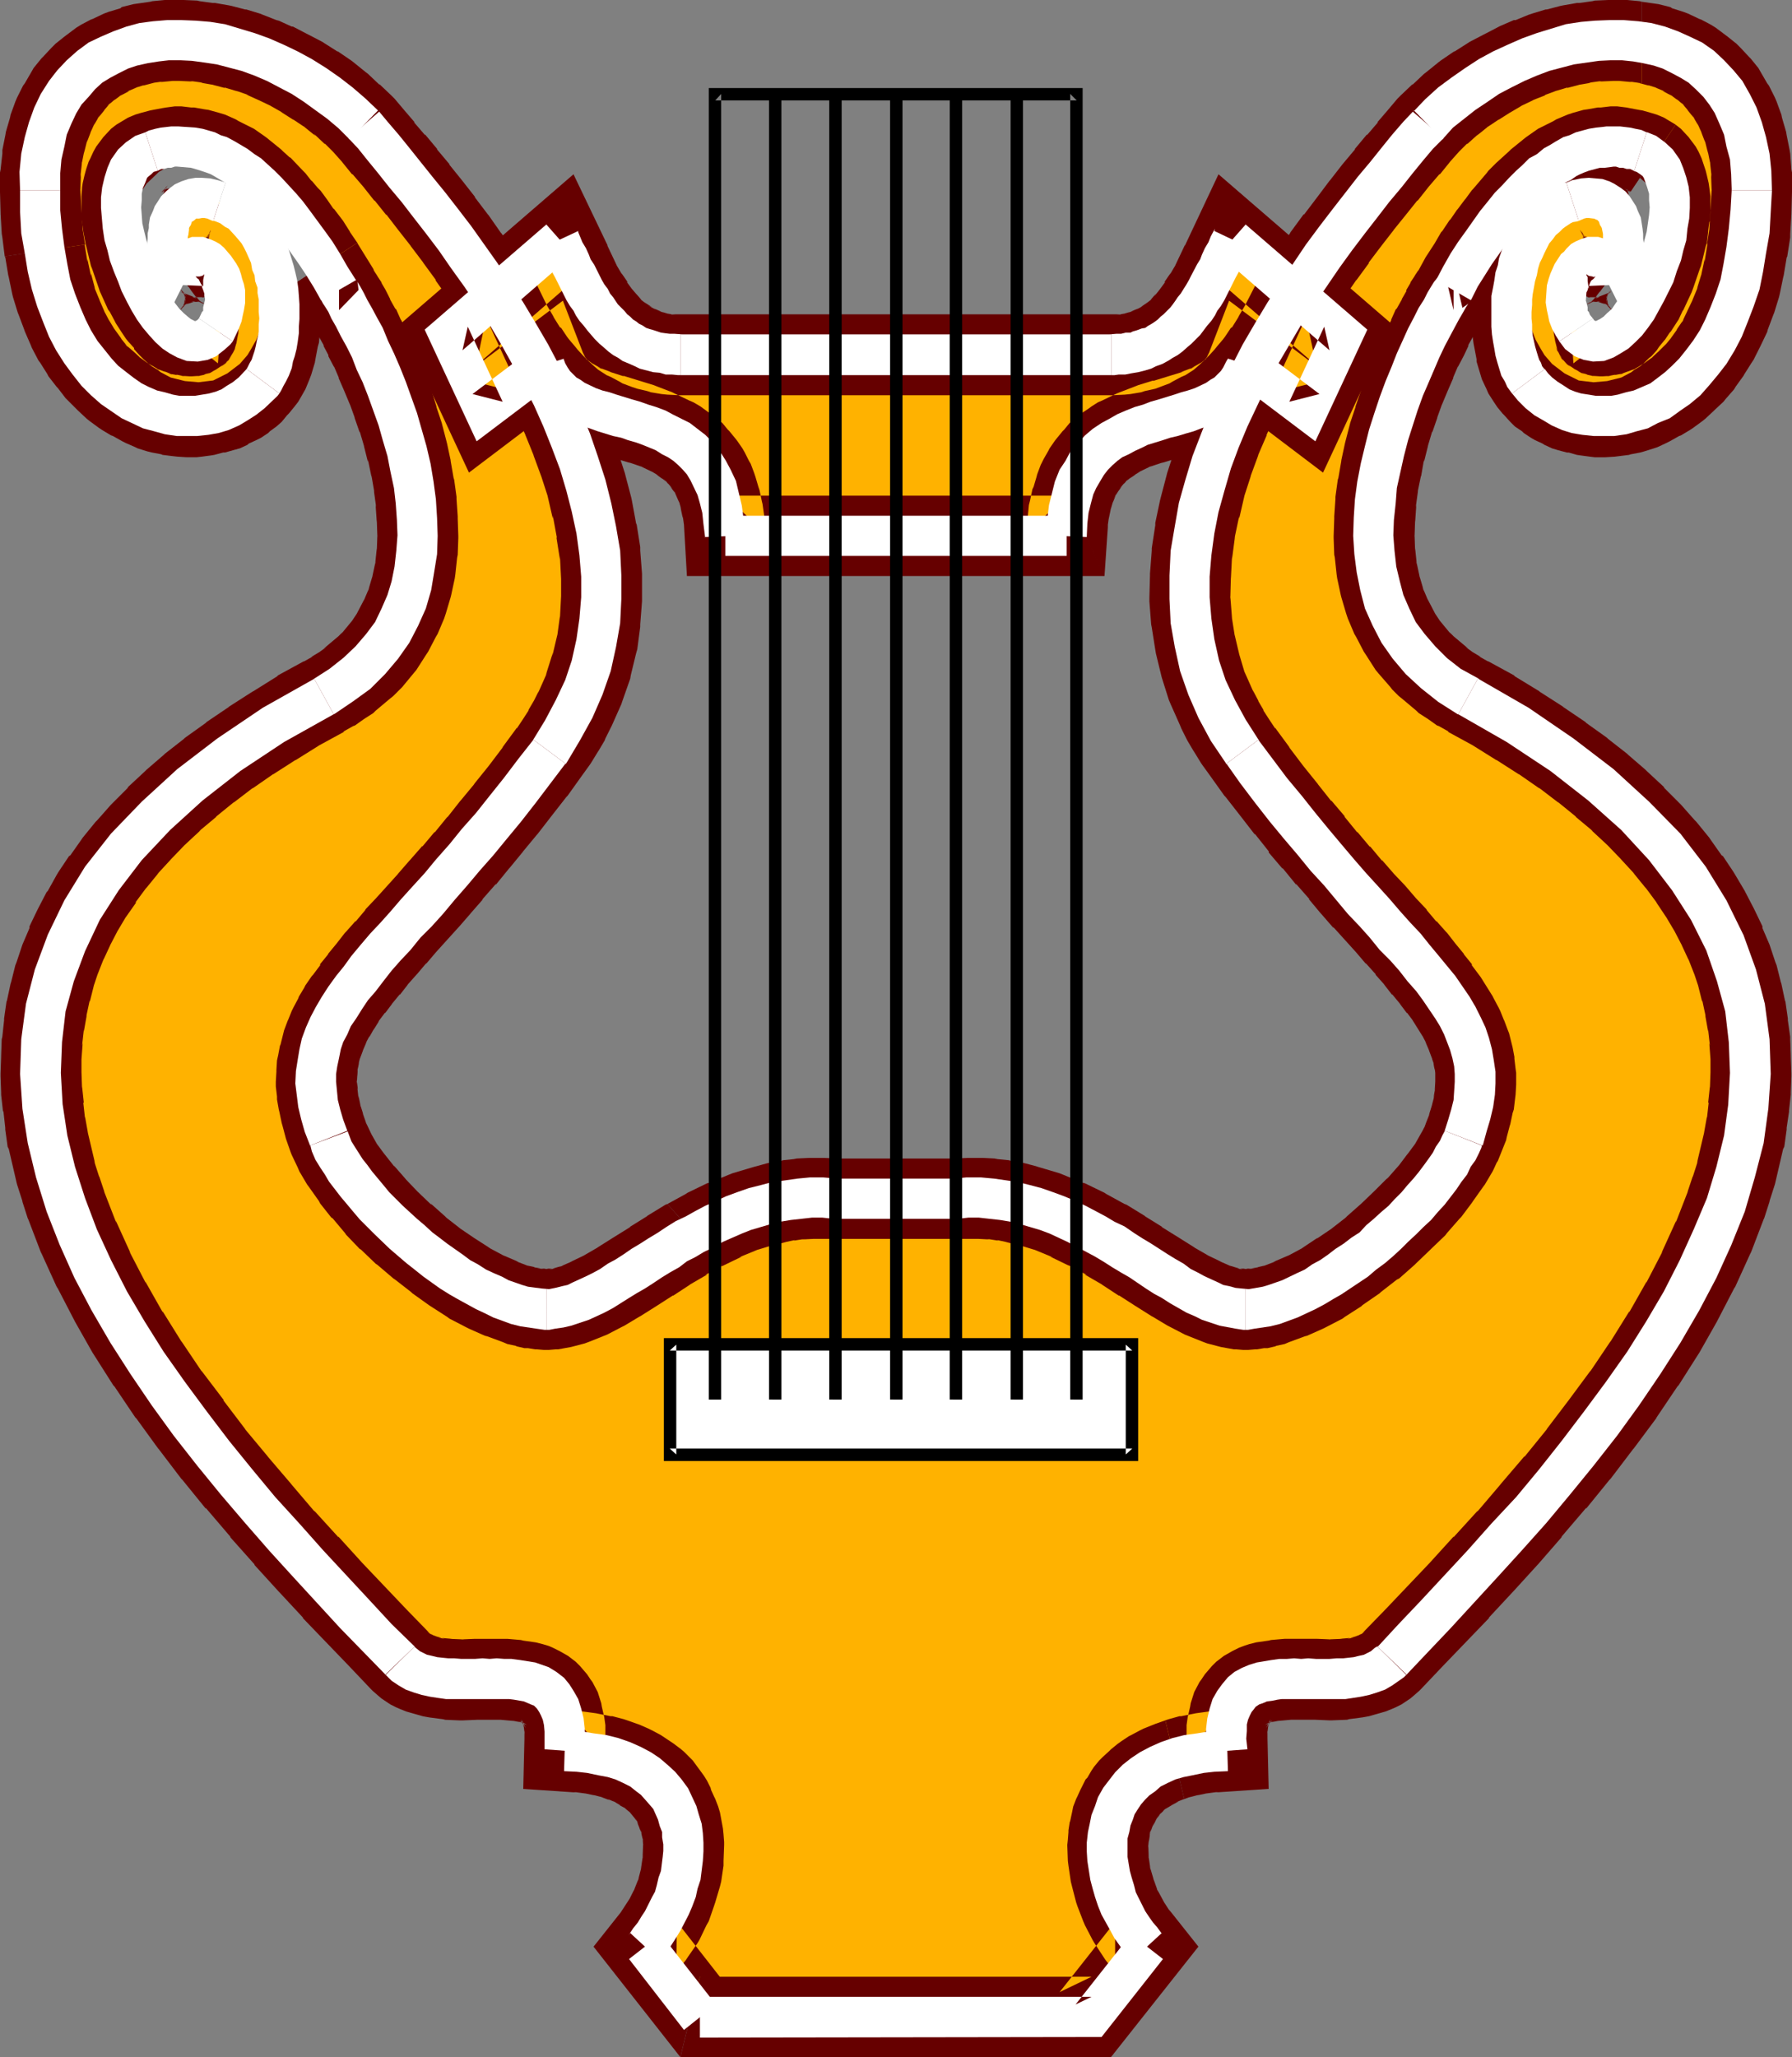 <?xml version="1.0" encoding="UTF-8" standalone="no"?>
<svg
   version="1.0"
   width="129.724mm"
   height="148.878mm"
   id="svg59"
   sodipodi:docname="Harp 01.wmf"
   xmlns:inkscape="http://www.inkscape.org/namespaces/inkscape"
   xmlns:sodipodi="http://sodipodi.sourceforge.net/DTD/sodipodi-0.dtd"
   xmlns="http://www.w3.org/2000/svg"
   xmlns:svg="http://www.w3.org/2000/svg">
  <rect width="100%" height="100%" fill="#808080" stroke="none"/>
  <sodipodi:namedview
     id="namedview59"
     pagecolor="#ffffff"
     bordercolor="#000000"
     borderopacity="0.25"
     inkscape:showpageshadow="2"
     inkscape:pageopacity="0.0"
     inkscape:pagecheckerboard="0"
     inkscape:deskcolor="#d1d1d1"
     inkscape:document-units="mm" />
  <defs
     id="defs1">
    <pattern
       id="WMFhbasepattern"
       patternUnits="userSpaceOnUse"
       width="6"
       height="6"
       x="0"
       y="0" />
  </defs>
  <path
     style="fill:#ffb200;fill-opacity:1;fill-rule:evenodd;stroke:none"
     d="m 191.496,551.701 -15.029,-19.23 2.586,-3.232 2.424,-3.717 2.101,-3.878 1.616,-4.202 1.131,-4.363 0.646,-4.363 v -4.363 -2.101 l -0.808,-4.202 -0.808,-2.101 -0.808,-1.939 -0.97,-1.939 -1.293,-1.778 -1.454,-1.616 -1.616,-1.616 -1.778,-1.454 -2.101,-1.293 -2.262,-1.293 -2.424,-1.131 -2.747,-0.97 -2.909,-0.646 -3.232,-0.646 -3.555,-0.485 -3.717,-0.162 0.162,-3.07 v -2.424 l -0.323,-2.424 -0.485,-2.101 -0.485,-1.778 -0.808,-1.454 -0.97,-1.454 -1.131,-1.131 -1.131,-0.97 -1.454,-0.808 -1.293,-0.646 -1.616,-0.485 -3.394,-0.485 -3.555,-0.323 h -7.757 -3.878 l -4.04,-0.162 -3.717,-0.485 -3.394,-0.808 -1.454,-0.646 -1.616,-0.97 -1.454,-0.97 -1.293,-1.131 -5.979,-6.141 -6.141,-6.464 -6.302,-6.787 -6.464,-6.949 -6.626,-7.272 -6.464,-7.434 -6.626,-7.757 -6.464,-7.757 -6.141,-8.08 -5.979,-8.08 -5.818,-8.403 -5.333,-8.565 -5.01,-8.565 -4.525,-8.726 -4.04,-8.726 -3.394,-8.888 -1.454,-4.525 -1.454,-4.363 -2.101,-8.888 -0.646,-4.686 -0.646,-4.363 -0.323,-4.525 -0.323,-4.525 0.162,-4.525 0.162,-4.525 0.646,-4.363 0.646,-4.525 0.97,-4.525 1.131,-4.525 1.616,-4.363 1.778,-4.363 1.939,-4.525 2.424,-4.363 2.586,-4.363 2.909,-4.363 3.232,-4.363 3.394,-4.363 3.878,-4.202 4.202,-4.202 4.363,-4.363 4.848,-4.04 5.171,-4.202 5.494,-4.202 5.979,-4.04 6.302,-4.04 6.626,-4.04 6.949,-3.878 2.586,-1.454 2.424,-1.454 2.101,-1.616 4.04,-3.394 1.939,-1.939 3.07,-3.717 2.747,-3.878 2.101,-4.04 1.778,-4.202 1.293,-4.525 0.97,-4.525 0.485,-4.525 0.162,-4.525 v -4.686 l -0.323,-4.686 -0.646,-4.686 -0.808,-4.525 -0.97,-4.686 -1.293,-4.363 -1.293,-4.363 -1.454,-4.202 -1.454,-4.04 -1.616,-3.717 -1.616,-3.878 -1.454,-3.394 -1.616,-3.07 -1.293,-2.909 -1.454,-2.586 -1.131,-2.262 -1.131,-1.939 -0.808,-1.454 -0.646,-0.97 -0.485,-0.808 -0.162,-0.162 -2.101,-3.555 -1.939,-3.232 -2.101,-3.07 -1.939,-3.07 -1.939,-2.586 -1.939,-2.586 -1.778,-2.424 -1.939,-2.101 -1.778,-2.262 -1.778,-1.778 -1.778,-1.616 -1.778,-1.616 -3.394,-2.747 -3.07,-2.101 -3.232,-1.778 -2.909,-1.293 -2.909,-0.646 -2.747,-0.485 -2.747,-0.162 -2.586,0.162 -2.424,0.485 -2.262,0.646 -1.939,0.808 -1.616,0.97 -1.293,1.293 -1.131,1.616 -0.808,1.778 -0.808,2.101 -0.485,2.101 -0.162,2.262 v 2.424 l 0.162,2.586 0.323,2.586 0.485,2.586 1.454,5.333 1.778,5.171 2.262,4.848 1.293,2.424 1.293,2.101 1.293,1.939 1.454,1.778 1.454,1.616 1.454,1.293 1.454,0.97 1.454,0.97 1.616,0.323 1.293,0.162 1.454,-0.162 1.293,-0.646 1.293,-0.97 1.131,-1.454 1.454,-2.586 0.808,-2.424 0.485,-2.586 -0.162,-2.424 -0.323,-2.262 -0.808,-2.101 -1.131,-1.778 -0.97,-1.616 -1.454,-1.131 -1.293,-0.808 -1.293,-0.162 -1.131,0.162 -0.646,0.323 -0.646,0.485 -0.323,0.646 -0.485,0.808 -0.323,0.97 -0.323,1.131 -0.162,1.293 -0.162,1.616 -0.97,-0.646 -0.97,-1.293 -0.646,-1.616 -0.808,-1.939 -0.485,-2.101 -0.323,-2.424 v -2.262 l 0.323,-2.262 0.323,-2.262 0.808,-1.939 1.131,-1.778 1.454,-1.454 1.939,-1.131 0.97,-0.323 1.131,-0.162 h 1.454 l 1.454,0.162 1.454,0.323 1.616,0.323 1.778,0.646 1.454,0.808 1.454,0.97 1.454,0.97 2.586,2.424 2.101,2.909 1.778,3.07 1.293,3.555 1.293,3.555 0.808,3.878 0.485,3.717 0.162,3.878 -0.162,3.717 -0.323,3.555 -0.646,3.394 -0.97,3.07 -1.131,2.747 -1.293,2.262 -1.616,1.939 -1.454,1.616 -1.939,1.454 -1.778,1.293 -2.262,0.97 -2.101,0.97 -2.262,0.646 -2.424,0.485 -2.424,0.323 h -2.424 -2.586 l -2.586,-0.485 -2.424,-0.485 -2.586,-0.97 -2.586,-0.97 -2.586,-1.454 -2.424,-1.454 -2.424,-1.778 -2.262,-2.101 -2.424,-2.262 -2.101,-2.747 -2.101,-2.747 -1.939,-3.07 -1.778,-3.394 -1.616,-3.717 -1.454,-4.04 -1.293,-4.202 -1.131,-4.525 -0.808,-5.01 -0.808,-5.171 -0.323,-5.333 -0.162,-5.979 0.162,-4.686 0.323,-4.363 0.808,-4.04 0.97,-3.717 1.293,-3.555 1.616,-3.232 1.778,-2.909 2.101,-2.586 2.262,-2.424 2.424,-2.101 2.586,-1.778 2.747,-1.616 3.07,-1.293 3.07,-0.97 3.232,-0.808 3.394,-0.646 3.394,-0.323 h 3.394 l 3.717,0.323 3.555,0.323 3.717,0.646 3.717,0.97 3.717,1.131 3.717,1.293 3.717,1.616 3.717,1.778 3.555,2.101 3.555,2.262 3.555,2.262 3.394,2.747 3.07,2.747 3.232,3.07 2.586,2.909 2.747,3.394 2.909,3.394 3.232,3.878 3.232,4.04 3.394,4.202 3.555,4.525 3.394,4.686 3.555,4.848 3.555,5.171 3.555,5.171 3.394,5.494 3.394,5.333 3.232,5.818 2.909,5.656 3.07,5.818 2.586,5.979 2.424,6.141 2.262,5.979 1.939,6.141 1.616,6.302 1.131,6.141 0.97,6.141 0.485,6.302 v 6.141 l -0.485,6.141 -0.808,5.979 -1.454,6.141 -2.101,5.979 -2.586,5.979 -1.454,2.909 -1.616,2.909 -1.778,2.909 -1.939,2.747 -4.04,5.656 -4.04,5.171 -4.04,5.01 -3.878,4.686 -3.555,4.363 -3.555,4.363 -3.555,4.04 -3.394,3.717 -3.232,3.717 -3.07,3.394 -2.909,3.394 -2.909,3.232 -2.586,3.07 -2.586,2.747 -2.424,2.909 -2.262,2.747 -1.939,2.747 -1.939,2.586 -1.616,2.586 -1.616,2.586 -1.293,2.424 -0.97,2.586 -0.97,2.424 -0.646,2.586 -0.485,2.586 -0.323,2.586 v 2.909 l 0.162,2.747 0.485,2.747 0.646,3.07 0.97,3.232 1.131,3.232 1.454,3.394 2.101,3.555 2.747,3.878 3.07,3.878 3.394,3.878 3.717,3.878 4.04,3.717 4.363,3.717 4.363,3.555 4.363,3.07 4.686,2.909 4.525,2.424 4.525,2.101 4.202,1.616 2.101,0.485 2.101,0.323 1.778,0.323 h 1.939 1.939 l 1.778,-0.323 3.878,-0.97 4.04,-1.778 4.04,-1.939 4.202,-2.424 4.363,-2.747 4.525,-2.909 4.686,-3.07 4.848,-2.909 5.171,-2.747 5.333,-2.586 5.494,-2.262 5.818,-1.778 2.909,-0.646 3.07,-0.646 3.232,-0.323 3.07,-0.323 h 3.394 l 3.394,0.162 h 32.966 l 3.394,-0.162 h 3.232 l 3.232,0.323 3.232,0.323 3.07,0.646 2.909,0.646 5.818,1.778 5.494,2.262 5.333,2.586 5.171,2.747 4.848,2.909 4.686,3.07 4.525,2.909 4.363,2.747 4.202,2.424 4.04,1.939 4.04,1.778 3.878,0.97 1.778,0.323 h 1.939 1.939 l 1.778,-0.323 2.101,-0.323 2.101,-0.485 4.202,-1.616 4.525,-2.101 4.525,-2.424 4.525,-2.909 4.525,-3.07 4.363,-3.555 4.363,-3.717 4.04,-3.717 3.717,-3.878 3.555,-3.878 2.909,-3.878 2.747,-3.878 2.101,-3.555 0.808,-1.778 0.808,-1.616 1.131,-3.232 0.808,-3.232 0.808,-3.07 0.485,-2.747 v -2.747 -2.909 l -0.323,-2.586 -0.323,-2.586 -0.808,-2.586 -0.97,-2.424 -0.97,-2.586 -1.293,-2.424 -3.232,-5.171 -1.939,-2.586 -1.939,-2.747 -2.262,-2.747 -2.424,-2.909 -2.424,-2.747 -2.747,-3.07 -2.909,-3.232 -2.909,-3.394 -3.07,-3.394 -3.394,-3.717 -3.232,-3.717 -3.555,-4.04 -3.555,-4.363 -3.717,-4.363 -3.717,-4.686 -3.878,-5.01 -4.04,-5.171 -4.04,-5.656 -2.101,-2.747 -1.778,-2.909 -1.616,-2.909 -1.616,-2.909 -2.586,-5.979 -1.939,-5.979 -1.454,-6.141 -0.97,-5.979 -0.323,-6.141 v -6.141 l 0.485,-6.302 0.808,-6.141 1.293,-6.141 1.616,-6.302 1.939,-6.141 2.101,-5.979 2.586,-6.141 2.586,-5.979 2.909,-5.818 3.07,-5.656 3.232,-5.818 6.787,-10.827 3.555,-5.171 3.394,-5.171 3.717,-4.848 3.394,-4.686 3.555,-4.525 3.394,-4.202 3.232,-4.04 3.232,-3.878 2.909,-3.394 2.747,-3.394 2.586,-2.909 3.232,-3.07 3.07,-2.747 3.555,-2.747 3.394,-2.262 3.555,-2.262 3.555,-2.101 3.717,-1.778 3.717,-1.616 3.717,-1.293 3.717,-1.131 3.717,-0.97 3.717,-0.646 3.555,-0.323 3.717,-0.323 h 3.394 l 3.394,0.323 3.394,0.646 3.232,0.808 3.07,0.97 3.07,1.293 2.747,1.616 2.586,1.778 2.424,2.101 2.262,2.424 2.101,2.586 1.778,2.909 1.616,3.232 1.293,3.555 0.97,3.717 0.808,4.04 0.323,4.363 0.162,4.686 -0.162,5.979 -0.323,5.333 -0.808,5.171 -0.808,5.01 -1.131,4.525 -1.293,4.202 -1.454,4.04 -1.616,3.717 -1.778,3.394 -1.939,3.07 -2.101,2.747 -2.262,2.747 -2.101,2.262 -2.424,2.101 -2.424,1.778 -2.424,1.454 -2.586,1.454 -2.586,0.97 -2.586,0.97 -2.586,0.485 -2.586,0.485 h -2.586 -2.424 l -2.424,-0.323 -2.262,-0.485 -2.424,-0.646 -2.101,-0.97 -2.101,-0.97 -1.939,-1.293 -1.778,-1.454 -1.616,-1.616 -1.454,-1.939 -1.454,-2.262 -1.131,-2.747 -0.808,-3.07 -0.646,-3.394 -0.485,-3.555 -0.162,-3.717 0.323,-3.878 0.485,-3.717 0.808,-3.878 1.131,-3.555 1.454,-3.555 1.778,-3.07 2.101,-2.909 2.586,-2.424 1.293,-0.97 1.454,-0.97 1.616,-0.808 1.616,-0.646 1.778,-0.323 1.454,-0.323 1.454,-0.162 h 1.293 l 1.131,0.162 1.131,0.323 0.97,0.485 0.97,0.646 1.454,1.454 0.97,1.778 0.97,1.939 0.323,2.262 0.323,2.262 v 2.262 l -0.323,2.424 -0.485,2.101 -0.808,1.939 -0.646,1.616 -0.97,1.293 -0.97,0.646 -0.162,-1.616 -0.162,-1.293 -0.323,-1.131 -0.323,-0.97 -0.485,-0.808 -0.323,-0.646 -0.646,-0.485 -0.485,-0.323 -1.293,-0.162 -1.293,0.162 -1.293,0.808 -1.293,1.131 -1.131,1.616 -1.131,1.778 -0.646,2.101 -0.485,2.262 -0.162,2.424 0.485,2.586 0.808,2.424 1.454,2.586 1.131,1.454 1.293,0.97 1.293,0.646 1.454,0.162 1.293,-0.162 1.616,-0.323 1.454,-0.97 1.454,-0.97 1.454,-1.293 1.454,-1.616 1.293,-1.778 1.454,-1.939 1.454,-2.101 1.131,-2.424 2.262,-4.848 1.778,-5.171 1.454,-5.333 0.485,-2.586 0.323,-2.586 0.162,-2.586 -0.162,-2.424 -0.162,-2.262 -0.485,-2.101 -0.646,-2.101 -0.808,-1.778 -1.131,-1.616 -1.293,-1.293 -1.616,-0.97 -1.939,-0.808 -2.262,-0.646 -2.424,-0.485 -2.586,-0.162 -2.747,0.162 -2.747,0.485 -2.747,0.646 -3.07,1.293 -3.232,1.778 -3.07,2.101 -3.394,2.747 -1.778,1.616 -1.778,1.616 -1.778,1.778 -3.717,4.363 -1.939,2.424 -1.778,2.586 -1.939,2.586 -2.101,3.07 -1.939,3.07 -2.101,3.232 -1.939,3.555 -0.162,0.162 -0.485,0.808 -0.646,0.97 -0.808,1.454 -1.131,1.939 -1.131,2.262 -1.454,2.586 -1.293,2.909 -1.616,3.07 -1.454,3.394 -1.616,3.878 -1.616,3.717 -1.454,4.04 -1.454,4.202 -1.293,4.363 -1.293,4.363 -0.97,4.686 -0.808,4.525 -0.646,4.686 -0.323,4.686 v 4.686 l 0.162,4.525 0.485,4.525 0.97,4.525 1.293,4.525 1.778,4.202 2.101,4.04 2.747,3.878 3.232,3.717 1.778,1.939 4.04,3.394 2.262,1.616 2.262,1.454 2.586,1.454 6.949,3.878 6.626,4.04 6.302,4.04 5.979,4.04 5.494,4.202 5.171,4.202 4.848,4.04 4.363,4.363 4.202,4.202 3.878,4.202 3.394,4.363 3.232,4.363 3.07,4.363 2.424,4.363 2.424,4.363 1.939,4.525 1.778,4.363 1.616,4.363 1.131,4.525 0.97,4.525 0.646,4.525 0.646,4.363 0.162,4.525 0.162,4.525 -0.323,4.525 -0.323,4.525 -0.646,4.363 -0.646,4.686 -2.101,8.888 -1.454,4.363 -1.454,4.525 -3.394,8.888 -4.04,8.726 -4.525,8.726 -5.01,8.565 -5.333,8.565 -5.818,8.403 -5.979,8.08 -6.141,8.08 -6.464,7.757 -6.626,7.757 -6.464,7.434 -6.626,7.272 -6.464,6.949 -6.302,6.787 -6.141,6.464 -5.979,6.141 -1.293,1.131 -1.454,0.97 -1.454,0.97 -1.616,0.646 -3.394,0.808 -3.717,0.485 -4.04,0.162 h -3.878 -7.595 l -3.717,0.323 -3.394,0.485 -1.616,0.485 -1.293,0.646 -1.454,0.808 -1.131,0.97 -1.131,1.131 -0.97,1.454 -0.808,1.454 -0.485,1.778 -0.485,2.101 -0.323,2.424 v 2.424 l 0.162,3.07 -3.717,0.162 -3.555,0.485 -3.232,0.646 -2.909,0.646 -2.747,0.97 -2.424,1.131 -2.424,1.293 -1.939,1.293 -1.778,1.454 -1.778,1.616 -1.293,1.616 -1.293,1.778 -0.97,1.939 -0.97,1.939 -0.646,2.101 -0.485,2.101 -0.323,2.101 -0.162,2.101 0.162,4.363 0.646,4.363 1.131,4.363 1.616,4.202 1.939,3.878 2.424,3.717 2.747,3.232 -15.19,19.23 z"
     id="path1" />
  <path
     style="fill:#660000;fill-opacity:1;fill-rule:evenodd;stroke:none"
     d="m 191.496,540.712 8.726,4.202 -15.029,-19.23 -0.162,13.736 2.586,-3.232 0.646,-0.97 2.586,-3.717 0.485,-0.808 1.939,-4.04 0.646,-1.131 1.454,-4.202 0.323,-0.97 1.293,-4.363 0.323,-1.293 0.646,-4.363 v -1.293 l 0.162,-4.363 v -0.808 l -0.162,-2.101 -0.162,-1.616 -0.808,-4.363 -0.485,-1.616 -0.808,-2.101 -0.323,-0.646 -0.808,-1.778 -0.162,-0.646 -0.97,-1.939 -0.808,-1.293 -1.293,-1.778 -0.485,-0.646 -1.293,-1.778 -0.808,-0.808 -1.616,-1.616 -0.97,-0.808 -1.939,-1.454 -0.97,-0.646 -1.939,-1.293 -0.485,-0.323 -2.101,-1.131 -1.293,-0.646 -2.586,-1.131 -0.485,-0.162 -2.747,-0.97 -0.97,-0.323 -3.07,-0.808 h -0.485 l -3.232,-0.646 -0.808,-0.162 -3.555,-0.485 h -0.646 l -3.717,-0.323 10.504,11.474 v -2.909 -2.909 -1.616 l -0.323,-2.262 -0.162,-0.646 -0.485,-2.101 -0.162,-0.97 -0.97,-3.07 -1.454,-2.747 -0.485,-0.646 -0.97,-1.454 -0.97,-1.131 -0.97,-1.131 -1.131,-1.131 -2.101,-1.616 -2.262,-1.293 -0.646,-0.323 -1.293,-0.646 -1.131,-0.485 -1.616,-0.485 -1.939,-0.485 -3.394,-0.485 -0.646,-0.162 -3.717,-0.323 h -8.888 l -3.878,0.162 h 0.97 l -4.04,-0.162 h 0.646 l -3.717,-0.323 1.778,0.323 -3.394,-0.97 1.131,0.323 -1.616,-0.646 1.131,0.485 -1.616,-0.808 0.97,0.646 -1.293,-0.97 1.131,0.97 -1.293,-1.131 0.646,0.485 -5.979,-6.141 -12.605,-13.251 0.162,0.162 -6.464,-7.11 v 0.162 l -6.626,-7.272 0.162,0.323 -6.464,-7.595 0.162,0.162 -6.626,-7.757 0.162,0.162 -6.464,-7.757 0.323,0.323 -6.141,-8.08 h 0.162 l -6.141,-8.08 0.162,0.323 -5.656,-8.403 0.162,0.323 -5.333,-8.565 0.162,0.485 -4.848,-8.565 0.162,0.485 -4.525,-8.726 0.323,0.485 -4.04,-8.888 0.162,0.646 -3.394,-8.726 0.162,0.323 -1.454,-4.363 v 0.162 l -1.454,-4.525 0.323,0.808 -2.101,-8.888 0.162,0.646 -0.808,-4.525 v 0.485 l -0.485,-4.363 0.162,0.162 -0.485,-4.525 v 0.646 l -0.162,-4.525 v 0.808 -4.686 0.323 l 0.323,-4.363 -0.162,0.646 0.485,-4.363 v 0.485 l 0.808,-4.525 -0.162,0.485 0.97,-4.525 v 0.485 l 1.131,-4.525 -0.323,0.97 1.454,-4.363 -0.162,0.485 1.778,-4.525 -0.162,0.485 2.101,-4.525 -0.323,0.646 2.262,-4.363 -0.162,0.323 2.586,-4.363 -0.485,0.808 3.07,-4.363 -0.323,0.162 3.232,-4.363 -0.323,0.485 3.555,-4.363 -0.485,0.485 3.878,-4.202 -0.323,0.323 4.04,-4.202 -0.162,0.162 4.525,-4.202 -0.485,0.323 4.848,-4.04 -0.323,0.162 5.171,-4.202 -0.323,0.323 5.494,-4.202 -0.323,0.323 5.818,-4.04 -0.162,0.162 6.302,-4.04 -0.162,0.162 6.464,-4.04 -0.323,0.162 7.11,-3.878 v -0.162 l 2.586,-1.454 0.485,-0.162 2.262,-1.616 0.485,-0.323 2.262,-1.454 0.646,-0.646 4.04,-3.394 0.808,-0.646 1.778,-1.778 0.646,-0.646 3.07,-3.717 0.808,-0.97 2.586,-4.04 0.646,-0.97 2.101,-4.04 0.485,-0.808 1.778,-4.202 0.485,-1.454 1.293,-4.363 0.162,-0.646 0.97,-4.525 0.162,-1.131 0.485,-4.525 0.162,-0.808 0.162,-4.525 v -0.646 l -0.162,-4.686 v -0.646 l -0.323,-4.686 v -0.646 l -0.646,-4.686 -0.162,-0.485 -0.808,-4.686 v -0.162 l -0.97,-4.525 -0.162,-0.646 -1.131,-4.363 -0.162,-0.646 -1.454,-4.363 v -0.162 l -1.293,-4.202 -0.162,-0.162 -1.454,-4.04 -0.323,-0.485 -1.616,-3.878 v 0 l -1.454,-3.717 -0.162,-0.162 -1.454,-3.394 -0.323,-0.485 -1.454,-3.232 v 0.162 l -1.293,-2.909 -0.323,-0.323 -1.454,-2.586 0.162,0.162 -1.131,-2.262 -0.162,-0.323 -1.131,-1.939 V 77.245 l -0.97,-1.454 -0.485,-0.808 -0.808,-1.131 0.646,0.808 -0.485,-0.646 0.323,0.485 -0.162,-0.162 -0.323,-0.808 -2.101,-3.394 -2.101,-3.394 -0.162,-0.323 -18.584,12.12 -0.162,-0.323 2.101,3.394 2.101,3.394 -0.485,-0.646 0.162,0.162 0.323,0.485 0.323,0.808 0.646,0.808 0.646,1.131 -0.485,-0.97 0.808,1.616 v -0.162 l 0.97,1.939 -0.162,-0.323 1.293,2.262 v 0 l 1.454,2.586 -0.323,-0.323 1.454,2.747 v 0.323 l 1.616,3.07 -0.162,-0.485 1.454,3.394 -0.162,-0.162 1.616,3.717 v 0 l 1.616,3.878 -0.162,-0.485 1.454,4.04 -0.162,-0.323 1.454,4.202 v -0.323 l 1.293,4.363 -0.162,-0.485 1.131,4.525 v -0.646 l 0.97,4.686 v -0.323 l 0.808,4.686 -0.162,-0.646 0.646,4.686 -0.162,-0.646 0.323,4.686 v -0.646 l 0.162,4.686 v -0.646 l -0.162,4.525 v -0.808 l -0.485,4.686 0.162,-1.131 -0.97,4.525 0.162,-0.646 -1.293,4.363 0.485,-1.293 -1.778,4.202 0.323,-0.808 -2.101,4.04 0.646,-0.97 -2.586,3.878 0.646,-0.97 -3.07,3.717 0.485,-0.646 -1.778,1.778 0.646,-0.646 -4.04,3.394 0.808,-0.485 -2.262,1.616 0.485,-0.323 -2.424,1.454 0.485,-0.162 -2.586,1.454 0.162,-0.162 -7.11,3.878 -0.323,0.323 -6.464,4.04 -0.323,0.162 -6.302,4.04 -0.162,0.162 -5.979,4.04 -0.323,0.323 -5.656,4.04 -0.323,0.323 -5.171,4.04 -0.323,0.323 -4.686,4.04 -0.485,0.485 -4.525,4.202 -0.162,0.323 -4.202,4.202 -0.323,0.323 -3.717,4.202 -0.485,0.485 -3.555,4.363 -0.323,0.485 -3.07,4.363 -0.323,0.162 -2.909,4.363 -0.485,0.808 -2.424,4.363 -0.323,0.323 -2.262,4.363 -0.323,0.646 -2.101,4.363 v 0.485 l -1.939,4.525 -0.162,0.485 -1.454,4.363 -0.323,0.808 -1.131,4.525 -0.162,0.485 -0.97,4.525 -0.162,0.485 -0.646,4.525 v 0.485 l -0.485,4.525 -0.162,0.646 -0.162,4.525 v 0.323 l -0.162,4.525 v 0.808 l 0.162,4.363 v 0.646 l 0.485,4.363 0.162,0.323 0.485,4.363 v 0.485 l 0.646,4.686 0.323,0.646 2.101,9.05 0.162,0.646 1.454,4.525 v 0.162 l 1.454,4.525 0.162,0.323 3.394,8.888 0.323,0.646 4.04,8.888 0.323,0.485 4.525,8.726 0.162,0.323 4.848,8.565 0.323,0.485 5.333,8.403 0.323,0.323 5.656,8.403 0.323,0.323 5.979,8.242 0.162,0.162 6.141,8.08 0.323,0.323 6.302,7.757 h 0.162 l 6.626,7.757 v 0.162 l 6.626,7.434 v 0.162 l 6.626,7.272 0.162,0.162 6.464,6.949 v 0.162 l 12.605,13.09 5.979,6.302 0.485,0.485 1.293,1.131 1.131,0.97 1.454,0.97 0.97,0.646 1.616,0.808 1.131,0.485 1.616,0.646 1.131,0.323 3.394,0.97 1.778,0.323 3.717,0.485 0.646,0.162 3.878,0.162 h 0.97 l 3.878,-0.162 h -0.323 7.757 -0.97 l 3.555,0.323 -0.808,-0.162 3.394,0.646 -1.778,-0.485 1.616,0.485 -1.131,-0.485 1.293,0.646 -0.485,-0.162 1.454,0.646 -1.778,-1.293 1.131,0.97 -1.131,-0.97 0.97,1.131 -0.97,-1.131 0.97,1.293 -0.485,-0.646 0.97,1.454 -1.131,-2.424 0.485,1.778 -0.162,-0.97 0.485,2.101 -0.162,-0.646 0.323,2.424 -0.162,-1.454 v 2.424 -0.323 l -0.323,13.736 14.382,0.97 -0.646,-0.162 3.555,0.485 -0.808,-0.162 3.07,0.646 -0.485,-0.162 3.07,0.808 -1.131,-0.323 2.586,0.97 -0.485,-0.323 2.586,1.131 -1.293,-0.646 2.262,1.293 -0.485,-0.162 2.101,1.131 -0.808,-0.485 1.778,1.454 -0.97,-0.97 1.616,1.616 -0.808,-0.808 1.454,1.778 -0.485,-0.646 1.293,1.778 -0.808,-1.454 0.97,1.939 -0.323,-0.485 0.808,1.939 -0.323,-0.646 0.808,1.939 -0.485,-1.616 0.97,4.202 -0.323,-1.616 0.162,2.101 v -0.808 l -0.162,4.363 0.162,-1.293 -0.646,4.363 0.323,-1.293 -1.131,4.363 0.323,-0.97 -1.616,4.04 0.485,-1.131 -1.939,3.878 0.485,-0.97 -2.424,3.717 0.646,-0.808 -8.08,10.181 23.755,30.219 z"
     id="path2" />
  <path
     style="fill:#660000;fill-opacity:1;fill-rule:evenodd;stroke:none"
     d="m 97.768,66.417 -2.101,-3.07 0.162,0.162 -1.939,-3.07 -0.485,-0.646 -2.101,-2.747 v 0.162 l -1.778,-2.586 v 0 l -1.778,-2.424 -0.808,-0.808 -1.778,-2.101 0.162,0.323 -1.778,-2.262 -0.646,-0.646 L 79.507,43.147 79.184,42.986 77.406,41.37 76.922,40.885 73.528,38.138 72.72,37.491 69.488,35.229 68.518,34.744 65.286,33.128 64.478,32.643 61.57,31.35 59.954,30.866 57.045,30.058 55.914,29.896 53.166,29.411 h -0.808 l -2.747,-0.323 h -1.778 l -2.424,0.323 -0.97,0.162 -2.586,0.485 -0.808,0.162 -2.424,0.646 -1.616,0.485 -1.939,0.808 -1.616,0.97 -1.616,0.97 -1.454,1.131 -2.101,2.262 -1.939,2.586 -0.808,1.454 -0.808,1.778 -0.485,0.97 -0.646,1.939 -0.485,1.778 -0.485,2.101 -0.162,1.131 -0.162,2.424 v 3.717 2.424 l 0.162,0.97 0.323,2.586 0.162,0.808 0.485,2.586 0.162,0.646 1.293,5.333 0.323,0.808 1.778,5.171 0.323,0.97 2.262,5.01 0.485,0.646 1.293,2.424 0.323,0.646 1.454,2.262 v 0 l 1.293,1.939 0.646,0.808 1.616,1.778 v 0.323 l 1.454,1.616 1.131,1.131 1.454,1.293 0.808,0.646 1.616,0.97 0.808,0.646 2.747,1.454 3.878,0.97 3.717,0.323 4.04,-0.485 3.878,-1.939 3.394,-2.586 2.101,-2.424 0.97,-1.616 1.454,-2.586 0.646,-1.616 0.97,-2.424 0.485,-1.778 0.485,-3.717 v -3.717 l -0.323,-1.454 -0.323,-2.262 -0.485,-1.454 -1.131,-3.232 -1.454,-2.747 -0.646,-0.808 -1.939,-2.586 -2.424,-2.101 -0.97,-0.808 -3.394,-2.101 -5.494,-0.97 -4.525,0.808 -3.717,1.939 -2.424,2.586 -1.293,1.454 -0.646,1.131 -0.323,0.808 -0.646,1.616 -0.323,0.97 -0.162,0.485 -0.323,1.293 -0.323,0.97 -0.162,1.293 -0.162,1.131 v 1.616 l 17.776,-8.08 -0.97,-0.646 2.101,2.101 -0.97,-1.293 1.131,1.939 -0.646,-1.616 0.162,0.646 -0.646,-1.939 0.485,1.939 -0.323,-2.101 v 0.646 l -0.323,-2.424 0.162,1.454 v -2.262 0.97 l 0.162,-2.101 -0.162,0.97 0.485,-2.262 -0.485,1.778 0.646,-2.101 -1.131,2.262 1.131,-1.939 -1.616,2.262 1.454,-1.454 -1.939,1.454 1.939,-0.97 -2.586,0.97 1.131,-0.323 -1.131,0.323 1.131,-0.323 -2.101,0.323 h 1.454 -0.808 1.293 l -1.454,-0.162 1.454,0.323 -0.323,-0.162 1.778,0.485 -1.293,-0.485 1.616,0.646 -0.97,-0.323 1.454,0.646 -0.97,-0.485 1.454,0.97 -0.323,-0.323 1.454,0.97 -1.454,-1.131 2.586,2.424 -1.293,-1.293 2.101,2.909 -0.646,-1.293 1.778,3.232 -0.485,-1.293 1.293,3.394 -0.323,-0.646 1.293,3.555 -0.323,-0.97 0.808,3.878 -0.162,-1.293 0.485,3.717 -0.162,-0.485 0.323,3.878 v -0.97 l -0.162,3.717 v -0.646 l -0.323,3.555 0.162,-1.131 -0.646,3.394 0.323,-1.131 -0.97,3.232 0.485,-1.293 -1.131,2.586 0.485,-1.131 -1.454,2.424 1.131,-1.454 -1.454,1.778 0.323,-0.485 -1.454,1.616 1.293,-1.293 -1.778,1.454 0.485,-0.485 -1.939,1.293 1.293,-0.646 -2.262,1.131 0.485,-0.162 -2.101,0.97 1.616,-0.646 -2.262,0.646 h 0.485 l -2.424,0.485 1.131,-0.162 -2.424,0.162 h 1.293 -2.424 0.485 l -2.586,-0.162 1.293,0.162 -2.424,-0.485 0.323,0.162 -2.586,-0.485 1.293,0.323 -2.424,-0.97 0.646,0.323 -2.586,-0.97 0.97,0.485 -2.424,-1.454 0.485,0.323 -2.424,-1.454 0.808,0.485 -2.424,-1.778 0.808,0.646 -2.262,-2.101 0.162,0.162 -2.424,-2.101 0.97,0.97 -2.101,-2.586 0.323,0.323 -2.101,-2.909 0.485,0.808 -1.939,-3.232 0.323,0.646 -1.778,-3.394 0.485,0.97 -1.616,-3.717 0.162,0.323 -1.616,-3.878 0.323,0.646 -1.131,-4.202 v 0.646 l -0.97,-4.525 v 0.646 l -0.808,-5.01 0.162,0.323 -21.978,3.232 0.162,0.323 0.808,4.848 0.162,0.646 0.97,4.686 0.162,0.646 1.293,4.202 0.323,0.808 1.454,3.878 0.162,0.485 1.616,3.717 0.323,0.808 1.778,3.394 0.485,0.646 1.939,3.07 0.323,0.646 2.262,2.909 0.323,0.323 2.101,2.747 0.97,0.97 2.262,2.262 0.162,0.162 2.424,2.262 0.808,0.646 2.424,1.778 0.97,0.646 2.424,1.454 0.485,0.162 2.586,1.454 0.97,0.485 2.586,1.131 0.646,0.323 2.586,0.808 1.293,0.323 2.586,0.485 0.323,0.162 2.586,0.323 1.454,0.162 2.424,0.162 h 0.485 2.424 l 1.454,-0.162 2.424,-0.323 0.97,-0.162 2.424,-0.646 h 0.485 l 2.262,-0.646 1.778,-0.485 2.101,-0.97 0.323,-0.323 2.101,-0.97 1.293,-0.646 1.939,-1.293 0.485,-0.485 1.778,-1.293 1.454,-1.293 1.454,-1.778 0.485,-0.485 1.454,-1.778 1.131,-1.454 1.293,-2.262 0.646,-1.131 1.131,-2.747 0.485,-1.293 0.97,-3.232 0.162,-0.97 0.646,-3.394 0.323,-1.131 0.323,-3.555 V 89.526 85.809 84.84 l -0.162,-3.878 -0.162,-0.485 -0.323,-3.878 -0.162,-1.293 -0.808,-3.717 -0.323,-0.97 -1.131,-3.717 -0.323,-0.646 -1.454,-3.394 -0.485,-1.293 -1.778,-3.232 -0.808,-1.131 -2.101,-2.909 -1.293,-1.293 -2.586,-2.586 -1.293,-1.131 -1.454,-0.97 -0.323,-0.162 -1.454,-0.97 -0.97,-0.485 -1.454,-0.808 -1.131,-0.323 -1.616,-0.646 -1.293,-0.485 -1.778,-0.485 h -0.323 L 59.146,43.632 57.691,43.309 H 56.237 55.429 53.166 l -2.262,0.323 -1.293,0.323 -2.262,0.808 -3.878,2.262 -3.394,3.232 -2.586,3.878 -1.293,3.232 -0.485,1.778 -0.323,2.262 -0.323,0.97 -0.162,2.101 v 1.131 2.262 l 0.162,1.616 0.323,2.262 v 0.646 l 0.646,3.07 1.131,2.909 0.323,0.646 1.293,2.586 2.586,3.394 18.261,14.382 1.616,-22.301 v 1.131 l 0.162,-1.293 -0.323,0.97 0.323,-1.131 -0.162,0.646 0.323,-0.97 -0.646,1.454 0.485,-0.808 -0.646,1.131 0.485,-0.646 -1.454,1.778 0.485,-0.646 -2.747,2.101 0.485,-0.323 -2.909,0.97 1.131,-0.162 h -3.717 l 1.454,0.323 -4.525,-1.778 1.293,0.808 -0.97,-0.808 1.454,1.131 -1.939,-1.939 0.97,1.454 -0.485,-0.808 1.131,1.939 -0.97,-2.101 0.808,2.101 -0.485,-1.616 0.485,2.262 -0.162,-1.454 v 2.424 l 0.162,-2.262 -0.485,2.424 0.646,-1.778 -0.97,2.424 0.808,-1.454 -1.293,2.424 0.808,-1.616 -1.131,1.616 2.101,-2.101 -1.293,0.97 1.939,-1.131 -1.293,0.646 2.909,-0.97 -1.293,0.162 h 2.424 l -1.293,-0.162 2.101,0.323 -1.454,-0.323 2.586,0.97 -1.616,-0.808 0.97,0.485 -1.616,-0.97 0.97,0.646 -1.616,-1.293 1.293,1.131 -1.454,-1.616 0.162,0.323 -1.454,-1.939 0.646,0.97 -1.293,-1.939 v 0.162 l -1.293,-2.262 0.323,0.808 -1.131,-2.424 0.323,0.808 -2.262,-4.848 0.323,0.97 -1.778,-5.171 0.323,0.808 -1.293,-5.333 v 0.646 L 44.602,59.792 44.763,60.6 44.44,58.014 v 0.97 -2.586 0.485 -2.424 0.97 l 0.162,-2.262 -0.162,1.131 0.323,-2.101 -0.323,1.778 0.646,-2.101 -0.323,0.808 0.808,-1.778 -0.808,1.454 1.131,-1.616 -1.778,1.939 1.454,-1.293 -1.454,1.293 1.616,-1.131 -1.616,0.808 1.778,-0.808 -1.454,0.485 2.262,-0.646 -0.97,0.323 2.424,-0.485 -0.97,0.162 2.586,-0.162 h -1.778 l 2.586,0.162 h -0.808 l 2.747,0.323 -0.97,-0.162 2.747,0.808 -1.454,-0.646 2.909,1.293 -0.808,-0.323 3.07,1.616 -0.808,-0.485 3.07,2.101 -0.808,-0.646 3.394,2.747 -0.485,-0.485 1.616,1.616 -0.323,-0.323 3.555,3.555 -0.485,-0.646 1.778,2.101 0.162,0.323 1.939,2.101 -0.808,-0.808 1.939,2.424 v 0 l 1.939,2.586 v 0 l 2.101,2.747 -0.646,-0.808 1.939,2.909 0.162,0.162 1.939,3.07 z"
     id="path3" />
  <path
     style="fill:#660000;fill-opacity:1;fill-rule:evenodd;stroke:none"
     d="m 23.27,66.902 -0.808,-5.171 0.162,0.97 -0.323,-5.333 v 0.162 l -0.323,-5.818 v 0.646 l 0.162,-4.686 -0.162,0.808 0.485,-4.363 -0.162,0.97 0.808,-4.04 -0.162,0.97 0.97,-3.878 -0.162,0.808 1.293,-3.394 -0.485,1.131 1.454,-3.232 -0.323,0.808 1.778,-3.07 -0.808,1.293 2.101,-2.586 -0.485,0.485 2.101,-2.424 -1.131,1.131 2.424,-2.101 -0.485,0.485 2.586,-1.939 -1.131,0.808 2.747,-1.454 -0.646,0.162 3.07,-1.293 -1.454,0.485 3.07,-0.97 -0.323,0.162 3.07,-0.808 -1.131,0.162 3.394,-0.485 -0.646,0.162 3.394,-0.323 h -0.97 3.394 -0.485 l 3.555,0.162 -0.646,-0.162 3.555,0.485 h -0.646 l 3.717,0.646 -0.808,-0.162 3.717,0.97 -0.162,-0.162 3.717,1.131 -0.808,-0.323 3.717,1.293 -0.646,-0.162 3.555,1.616 -0.323,-0.162 3.717,1.778 -0.646,-0.323 3.717,2.101 -0.646,-0.323 3.555,2.262 -0.162,-0.162 3.394,2.262 -0.646,-0.485 3.394,2.747 -0.485,-0.646 3.07,2.909 v -0.162 l 3.07,3.07 -0.808,-0.808 2.586,2.909 -0.162,-0.162 2.747,3.394 h 0.162 l 2.909,3.394 v 0 l 3.07,3.878 v -0.162 l 3.232,4.04 v -0.162 l 3.232,4.202 3.555,4.525 -0.162,-0.162 3.555,4.686 -0.162,-0.162 3.555,4.848 h -0.162 l 3.555,5.01 V 81.446 l 3.555,5.171 -0.323,-0.323 3.394,5.494 v -0.162 l 3.232,5.494 -0.162,-0.323 3.394,5.818 -0.323,-0.485 3.07,5.818 -0.162,-0.162 3.07,5.818 -0.323,-0.485 2.747,5.979 -0.162,-0.323 2.424,5.979 -0.162,-0.323 2.262,6.141 -0.162,-0.485 1.939,5.979 -0.162,-0.485 1.454,6.302 v -0.808 l 1.131,6.141 -0.162,-0.323 0.97,6.141 v -0.97 l 0.323,6.302 v -0.646 6.141 -0.808 l -0.323,6.141 v -0.646 l -0.808,5.979 0.162,-1.131 -1.454,6.141 0.162,-0.97 -1.939,6.141 0.485,-0.97 -2.586,5.818 0.162,-0.485 -1.454,2.909 0.162,-0.323 -1.616,2.747 0.323,-0.323 -1.778,2.747 0.323,-0.485 -1.939,2.909 v -0.162 l -4.04,5.494 0.323,-0.323 -4.04,5.333 -4.04,5.01 0.323,-0.323 -3.878,4.686 -0.162,0.162 -3.555,4.525 0.162,-0.323 -3.555,4.363 v -0.162 l -3.394,4.04 v -0.162 l -3.394,3.878 -0.162,0.162 -3.232,3.717 0.323,-0.323 -3.07,3.394 -3.07,3.394 -2.909,3.07 -0.162,0.323 -2.586,3.07 v -0.162 l -2.586,2.909 -0.323,0.323 -2.262,2.909 v 0 l -2.262,2.747 -0.162,0.323 -2.101,2.586 v 0.323 l -1.939,2.586 -0.323,0.323 -1.778,2.586 -0.323,0.646 -1.454,2.424 -0.162,0.485 -1.293,2.424 -0.485,0.97 -0.97,2.424 -0.162,0.323 -0.97,2.586 -0.323,1.293 -0.646,2.586 -0.162,0.323 -0.485,2.586 -0.323,1.454 -0.162,2.586 v 0.485 l -0.162,2.747 v 1.293 l 0.323,2.747 v 0.808 l 0.485,2.747 0.162,0.646 0.646,3.07 0.323,1.131 0.808,3.07 0.162,0.485 1.131,3.232 0.323,0.808 1.616,3.394 0.485,1.131 2.101,3.555 0.485,0.646 2.747,3.878 0.323,0.646 3.07,3.878 0.323,0.162 3.394,4.04 0.323,0.485 3.717,3.878 0.323,0.162 4.04,3.878 0.485,0.323 4.363,3.717 0.485,0.323 4.363,3.394 0.323,0.323 4.525,3.232 0.485,0.323 4.525,2.909 0.646,0.485 4.686,2.424 0.646,0.323 4.363,1.939 0.646,0.162 4.363,1.616 1.131,0.485 2.262,0.485 0.323,0.162 2.101,0.485 h 0.97 l 1.939,0.323 h 0.485 l 1.939,0.162 h 1.293 l 1.939,-0.162 h 0.646 l 1.778,-0.323 1.778,-0.323 3.717,-0.97 1.293,-0.485 4.04,-1.616 0.808,-0.323 4.04,-2.101 0.646,-0.323 4.04,-2.424 0.323,-0.162 4.363,-2.747 v 0 l 4.525,-2.909 h 0.162 l 4.686,-3.07 -0.323,0.162 5.01,-2.909 -0.646,0.162 5.171,-2.747 -0.485,0.323 -15.029,-16.968 -0.485,0.162 -5.01,3.07 -0.162,0.162 -4.686,2.909 h 0.162 l -4.686,2.909 v 0 l -4.363,2.747 0.323,-0.162 -4.202,2.424 0.646,-0.323 -4.04,1.939 0.808,-0.323 -4.04,1.778 1.293,-0.485 -3.878,1.131 1.616,-0.323 -1.778,0.162 0.646,-0.162 -1.939,0.162 h 1.293 l -1.939,-0.162 0.646,0.162 -1.939,-0.162 h 0.97 l -1.939,-0.323 h 0.485 l -2.262,-0.485 1.293,0.485 -4.202,-1.616 0.646,0.162 -4.525,-1.939 0.646,0.323 -4.525,-2.424 0.646,0.323 -4.525,-2.909 0.485,0.323 -4.525,-3.07 0.485,0.323 -4.363,-3.394 0.485,0.323 -4.363,-3.878 0.323,0.485 -4.04,-3.878 0.323,0.323 -3.717,-3.878 0.485,0.485 -3.394,-3.878 0.162,0.323 -3.07,-3.878 0.485,0.646 -2.747,-3.717 0.485,0.646 -2.101,-3.717 0.646,1.131 -1.616,-3.394 0.323,0.808 -1.131,-3.232 0.162,0.323 -0.97,-3.07 0.323,1.131 -0.646,-3.07 v 0.646 l -0.323,-2.909 0.162,0.646 -0.323,-2.747 v 1.293 l 0.162,-2.747 v 0.485 l 0.162,-2.747 -0.162,1.454 0.485,-2.586 -0.162,0.485 0.646,-2.586 -0.323,1.293 0.97,-2.586 -0.162,0.323 1.131,-2.586 -0.485,0.808 1.293,-2.424 -0.162,0.485 1.454,-2.586 -0.323,0.646 1.616,-2.586 -0.323,0.323 1.939,-2.586 v 0.162 l 1.939,-2.586 -0.162,0.162 2.262,-2.747 v 0.162 l 2.262,-2.909 -0.323,0.323 2.586,-2.909 0.162,-0.162 2.586,-3.07 -0.162,0.323 2.747,-3.232 3.07,-3.394 3.07,-3.394 0.162,-0.162 3.232,-3.717 -0.162,0.162 3.394,-3.878 v -0.162 l 3.555,-4.04 h 0.162 l 3.555,-4.363 0.162,-0.162 3.717,-4.525 -0.162,0.162 3.878,-4.686 0.162,-0.162 3.878,-5.01 4.04,-5.171 0.323,-0.323 4.04,-5.656 v 0 l 2.101,-2.909 0.323,-0.485 1.778,-2.909 0.323,-0.485 1.616,-2.747 0.162,-0.485 1.454,-2.909 0.323,-0.646 2.586,-5.818 0.323,-0.97 2.101,-5.979 0.162,-0.97 1.454,-5.979 0.323,-1.131 0.808,-6.141 v -0.646 l 0.485,-6.302 v -0.646 -6.141 -0.808 l -0.485,-6.302 v -0.97 l -0.97,-6.141 -0.162,-0.323 -1.131,-6.141 -0.162,-0.808 -1.616,-6.141 -0.162,-0.646 -1.939,-5.979 v -0.485 l -2.262,-6.141 -0.162,-0.323 -2.586,-5.979 v -0.323 l -2.747,-5.979 -0.162,-0.646 -2.909,-5.818 h -0.162 l -3.07,-5.818 -0.162,-0.485 -3.232,-5.656 -0.162,-0.162 -3.232,-5.494 -0.162,-0.162 -3.394,-5.333 -0.162,-0.323 -3.555,-5.171 -0.162,-0.323 -3.555,-5.01 -0.162,-0.162 -3.394,-4.848 -0.162,-0.162 -3.555,-4.686 v -0.162 l -3.555,-4.525 -3.394,-4.202 v -0.162 l -3.394,-4.04 v -0.162 l -3.232,-3.878 h -0.162 l -2.909,-3.394 h 0.162 l -2.909,-3.394 v 0 l -2.586,-3.07 -0.808,-0.808 -3.232,-3.07 h -0.162 l -3.07,-2.909 -0.646,-0.485 -3.394,-2.747 -0.646,-0.485 -3.555,-2.424 h -0.162 L 88.718,11.797 88.234,11.474 84.517,9.534 83.87,9.211 80.154,7.272 H 79.83 L 76.275,5.656 75.629,5.494 71.912,4.04 71.104,3.717 67.387,2.586 h -0.323 L 63.347,1.616 62.539,1.454 58.822,0.808 h -0.646 L 54.621,0.323 53.974,0.162 50.258,0 h -0.646 -3.394 -1.131 l -3.394,0.323 -0.646,0.162 -3.394,0.485 -1.131,0.162 -3.232,0.808 -0.323,0.323 -3.232,0.97 -1.293,0.485 -3.07,1.454 -0.485,0.162 -2.747,1.454 -1.293,0.808 -2.586,1.939 -0.646,0.485 -2.424,1.939 -1.131,1.131 -2.262,2.424 -0.485,0.485 -2.101,2.586 -0.646,1.131 -1.778,3.07 -0.485,0.646 -1.616,3.232 -0.485,1.131 -1.293,3.555 -0.162,0.808 -1.131,3.878 -0.162,0.97 -0.808,4.04 v 0.97 L 0.162,46.379 0,47.187 v 4.686 0.646 l 0.162,5.818 v 0.162 l 0.323,5.494 0.162,0.97 0.646,5.171 z"
     id="path4" />
  <path
     style="fill:#660000;fill-opacity:1;fill-rule:evenodd;stroke:none"
     d="m 197.637,346.308 5.333,-2.586 -0.646,0.162 5.494,-2.262 -0.808,0.323 5.818,-1.778 -0.646,0.323 3.07,-0.808 -0.808,0.162 3.07,-0.646 -0.323,0.162 3.07,-0.485 -0.808,0.162 3.232,-0.162 h -0.808 3.394 -0.323 3.394 33.613 3.394 -0.323 3.232 -0.646 l 3.07,0.162 -0.646,-0.162 3.07,0.485 -0.323,-0.162 3.07,0.646 -0.808,-0.162 3.07,0.808 -0.646,-0.323 5.818,1.778 -0.808,-0.323 5.494,2.262 -0.646,-0.162 5.333,2.586 -0.485,-0.323 5.171,2.747 -0.646,-0.162 5.01,2.909 -0.323,-0.162 4.686,3.07 h 0.162 l 4.525,2.909 v 0 l 4.363,2.747 0.323,0.162 4.04,2.424 0.646,0.323 4.04,2.101 0.808,0.323 4.04,1.616 1.293,0.485 3.717,0.97 1.778,0.323 1.778,0.323 h 0.646 l 1.939,0.162 h 1.293 l 1.939,-0.162 h 0.485 l 1.939,-0.323 h 0.97 l 2.101,-0.485 0.323,-0.162 2.262,-0.485 1.131,-0.485 4.363,-1.616 0.646,-0.162 4.363,-1.939 0.646,-0.323 4.686,-2.424 0.646,-0.485 4.525,-2.909 0.323,-0.323 4.686,-3.232 0.323,-0.323 4.363,-3.394 0.646,-0.323 4.202,-3.717 0.323,-0.323 4.04,-3.878 0.162,-0.162 3.878,-3.717 0.485,-0.646 3.394,-3.878 0.485,-0.485 2.909,-3.878 0.323,-0.485 2.747,-3.878 0.485,-0.646 2.101,-3.555 0.323,-0.646 0.808,-1.778 0.323,-0.485 0.646,-1.616 0.323,-0.808 1.293,-3.232 0.162,-0.808 0.808,-3.07 0.162,-0.485 0.646,-3.07 0.323,-0.97 0.323,-2.747 0.162,-1.293 0.162,-2.747 v -3.232 l -0.162,-1.131 -0.323,-2.747 v -0.485 l -0.485,-2.586 -0.323,-1.293 -0.646,-2.586 -0.323,-0.808 -0.97,-2.586 -0.162,-0.323 -0.97,-2.424 -0.485,-0.97 -1.293,-2.424 -0.323,-0.646 -3.232,-5.171 -0.485,-0.646 -1.939,-2.586 v -0.323 l -2.101,-2.586 -0.162,-0.323 -2.262,-2.747 v 0 l -2.262,-2.909 -0.323,-0.323 -2.586,-2.909 v 0.162 l -2.586,-3.07 -0.162,-0.323 -2.909,-3.07 -2.909,-3.394 -3.232,-3.394 0.162,0.162 -3.232,-3.717 v 0.162 l -3.232,-3.878 h -0.162 l -3.394,-4.04 v 0.162 l -3.555,-4.363 h 0.162 l -3.717,-4.363 v 0.162 l -3.717,-4.686 0.162,0.162 -4.04,-5.01 -4.04,-5.333 0.323,0.323 -4.04,-5.494 v 0.162 l -1.939,-2.909 0.323,0.485 -1.778,-2.747 0.323,0.323 -1.616,-2.747 0.162,0.162 -1.616,-3.07 0.323,0.808 -2.586,-5.818 0.323,1.131 -1.778,-5.979 0.162,0.646 -1.454,-6.141 0.162,0.97 -0.97,-6.141 0.162,0.97 -0.485,-6.141 v 0.97 l 0.162,-6.141 v 0.485 l 0.323,-6.302 v 0.808 l 0.808,-6.141 -0.162,0.646 1.293,-6.141 v 0.646 l 1.454,-6.302 -0.162,0.485 1.939,-5.979 -0.162,0.323 2.262,-6.141 -0.323,0.646 2.586,-5.979 -0.162,0.162 2.747,-5.979 -0.323,0.485 2.909,-5.979 v 0.323 l 3.07,-5.656 -0.162,0.162 3.232,-5.656 -0.323,0.323 6.787,-10.827 -0.162,0.323 3.394,-5.171 v 0.162 l 3.555,-5.171 -0.162,0.323 3.555,-4.848 h -0.162 l 3.555,-4.686 v 0 l 3.394,-4.363 -0.162,0.162 3.394,-4.202 v 0 l 3.232,-4.04 v 0.162 l 3.07,-3.878 v 0 l 2.909,-3.394 h 0.162 l 2.747,-3.394 -0.162,0.162 2.586,-2.909 -0.808,0.808 3.07,-3.07 v 0.162 l 3.232,-2.909 -0.646,0.646 3.394,-2.747 -0.646,0.485 3.394,-2.262 -0.162,0.162 3.555,-2.262 -0.485,0.323 3.555,-2.101 -0.646,0.323 3.717,-1.778 -0.485,0.162 3.717,-1.454 h -0.323 l 3.555,-1.293 -0.97,0.323 3.717,-1.131 -0.162,0.162 3.717,-0.97 -0.808,0.162 3.717,-0.646 h -0.646 l 3.555,-0.485 -0.646,0.162 3.717,-0.162 h -0.646 3.394 -0.97 l 3.394,0.323 -0.646,-0.162 3.394,0.485 V 0.485 L 448.601,0.323 445.207,0 h -1.131 -3.394 -0.646 l -3.717,0.162 -0.646,0.162 -3.555,0.485 h -0.646 l -3.717,0.646 -0.808,0.162 -3.717,0.97 h -0.323 l -3.717,1.131 -0.97,0.323 -3.555,1.454 h -0.485 l -3.717,1.616 -0.323,0.162 -3.717,1.939 -0.646,0.323 -3.717,1.939 -0.485,0.323 -3.555,2.262 h -0.162 l -3.555,2.424 -0.646,0.485 -3.394,2.747 -0.646,0.485 -3.07,2.909 h -0.162 l -3.232,3.07 -0.808,0.808 -2.586,3.07 v 0 l -2.909,3.394 h 0.162 l -2.909,3.394 h -0.162 l -3.232,3.878 v 0.162 l -3.394,4.04 v 0 l -3.394,4.363 -0.162,0.162 -3.394,4.525 v 0 l -3.555,4.686 h -0.162 l -3.555,4.848 -0.162,0.323 -3.555,5.171 v 0.162 l -3.555,5.171 -0.162,0.323 -6.787,10.827 -0.323,0.485 -3.232,5.656 v 0.162 l -3.07,5.818 -0.162,0.323 -2.909,5.818 -0.162,0.485 -2.747,5.979 v 0.162 l -2.586,5.979 -0.162,0.646 -2.262,6.141 v 0.323 l -1.939,5.979 -0.162,0.646 -1.616,6.141 -0.162,0.646 -1.293,6.141 v 0.646 l -0.97,6.302 v 0.646 l -0.485,6.302 v 0.485 l -0.162,6.141 v 0.97 l 0.485,6.302 0.162,0.808 0.97,6.141 0.162,0.97 1.454,5.979 0.162,0.646 1.939,6.141 0.485,1.131 2.586,5.818 0.323,0.808 1.454,2.909 0.162,0.323 1.616,2.747 0.323,0.485 1.778,2.909 0.323,0.485 2.101,2.909 v 0 l 4.04,5.656 0.323,0.323 4.04,5.171 3.878,5.01 h 0.162 l 3.717,4.686 v 0.323 l 3.717,4.363 h 0.162 l 3.555,4.363 h 0.162 l 3.555,4.04 h -0.162 l 3.232,3.878 0.162,0.162 3.232,3.717 h 0.162 l 3.07,3.394 3.07,3.394 2.747,3.232 -0.162,-0.323 2.747,3.07 v 0.162 l 2.586,2.909 -0.323,-0.323 2.262,2.909 v -0.162 l 2.262,2.747 -0.162,-0.162 1.939,2.586 v -0.162 l 1.939,2.586 -0.485,-0.646 3.232,5.171 -0.485,-0.808 1.293,2.424 -0.485,-0.808 1.131,2.586 -0.162,-0.323 0.97,2.586 -0.323,-0.97 0.808,2.586 -0.323,-1.293 0.485,2.586 v -0.485 l 0.323,2.586 -0.162,-1.293 v 2.909 -0.485 l -0.162,2.747 0.162,-1.131 -0.485,2.909 0.323,-0.97 -0.808,3.07 0.162,-0.485 -0.97,3.07 0.323,-0.646 -1.293,3.232 0.323,-0.808 -0.646,1.778 0.162,-0.485 -0.808,1.616 0.323,-0.646 -2.101,3.717 0.485,-0.646 -2.747,3.717 0.323,-0.485 -2.909,3.878 0.485,-0.646 -3.555,4.04 0.485,-0.646 -3.878,3.878 0.162,-0.162 -4.04,3.878 0.323,-0.323 -4.202,3.717 0.485,-0.323 -4.363,3.394 0.485,-0.323 -4.525,3.07 0.323,-0.323 -4.363,2.909 0.646,-0.323 -4.525,2.424 0.646,-0.323 -4.525,1.939 0.646,-0.162 -4.202,1.616 1.293,-0.485 -2.101,0.485 h 0.323 l -1.939,0.323 h 0.97 l -1.939,0.162 0.646,-0.162 -1.939,0.162 h 1.293 l -1.939,-0.162 0.646,0.162 -1.778,-0.162 1.616,0.323 -3.717,-1.131 1.131,0.485 -4.04,-1.778 0.808,0.323 -4.04,-1.939 0.646,0.323 -4.202,-2.424 0.323,0.162 -4.363,-2.747 v 0 l -4.686,-2.909 h 0.162 l -4.686,-2.909 -0.162,-0.162 -5.01,-3.07 -0.485,-0.162 -5.01,-2.747 -0.485,-0.323 -5.333,-2.586 -0.646,-0.162 -5.494,-2.262 -0.808,-0.323 -5.979,-1.778 -0.485,-0.162 -3.07,-0.808 -0.646,-0.162 -3.232,-0.485 -0.323,-0.162 -3.232,-0.323 -0.808,-0.162 -3.07,-0.162 h -0.808 -3.232 -0.323 l -3.394,0.162 h 0.323 -32.966 0.323 l -3.394,-0.162 h -0.323 -3.394 -0.646 l -3.232,0.162 -0.808,0.162 -3.07,0.323 -0.323,0.162 -3.07,0.485 -0.808,0.162 -2.909,0.808 -0.646,0.162 -5.979,1.778 -0.808,0.323 -5.494,2.262 -0.646,0.162 -5.333,2.586 -0.485,0.323 -5.01,2.747 z"
     id="path5" />
  <path
     style="fill:#660000;fill-opacity:1;fill-rule:evenodd;stroke:none"
     d="m 449.247,22.786 -1.131,-0.162 3.07,0.808 -0.323,-0.162 3.07,0.97 -1.454,-0.485 3.07,1.293 -0.646,-0.162 2.747,1.454 -1.131,-0.808 2.586,1.939 -0.485,-0.485 2.424,2.101 -1.131,-1.131 2.101,2.424 -0.485,-0.485 2.101,2.586 -0.808,-1.293 1.778,3.07 -0.323,-0.808 1.454,3.232 -0.485,-1.131 1.293,3.394 -0.162,-0.808 0.97,3.878 -0.162,-0.97 0.808,4.04 -0.162,-0.97 0.485,4.363 -0.162,-0.808 0.162,4.686 v -0.646 l -0.323,5.818 v -0.162 l -0.323,5.333 0.162,-0.97 -0.808,5.171 0.162,-0.323 -0.808,5.01 v -0.646 l -0.97,4.525 0.162,-0.646 -1.293,4.202 0.323,-0.646 -1.616,3.878 0.323,-0.646 -1.778,3.717 0.162,-0.323 -1.616,3.394 0.646,-1.131 -2.101,3.07 0.323,-0.323 -2.101,2.909 0.646,-0.808 -2.262,2.747 0.646,-0.808 -2.262,2.262 0.323,-0.323 -2.262,2.101 0.808,-0.646 -2.424,1.778 0.808,-0.485 -2.424,1.454 0.646,-0.323 -2.586,1.454 0.97,-0.485 -2.586,0.97 0.808,-0.323 -2.586,0.97 1.131,-0.323 -2.586,0.485 0.485,-0.162 -2.586,0.485 1.454,-0.162 -2.586,0.162 h 0.323 -2.424 1.454 l -2.424,-0.162 0.97,0.162 -2.262,-0.485 h 0.323 l -2.262,-0.646 1.616,0.646 -2.101,-0.97 0.485,0.162 -2.101,-1.131 1.131,0.646 -1.939,-1.293 0.485,0.485 -1.778,-1.454 1.454,1.293 -1.616,-1.616 0.485,0.485 -1.616,-1.778 1.131,1.454 -1.454,-2.424 0.646,1.131 -1.293,-2.586 0.646,1.616 -0.808,-3.232 0.162,0.808 -0.646,-3.394 0.162,0.808 -0.485,-3.555 0.162,0.97 -0.162,-3.717 v 0.97 l 0.162,-3.878 v 0.808 l 0.485,-3.717 -0.162,0.646 0.808,-3.878 -0.323,1.293 1.131,-3.555 -0.485,0.97 1.616,-3.394 -0.485,0.97 1.778,-3.232 -0.646,1.293 2.101,-2.909 -1.131,1.293 2.424,-2.424 -1.616,1.131 1.454,-0.97 -0.323,0.323 1.454,-0.97 -0.97,0.485 1.454,-0.646 -0.97,0.323 1.616,-0.646 -1.131,0.485 1.616,-0.485 -0.323,0.162 1.454,-0.323 -1.616,0.162 h 1.616 -0.808 1.293 l -2.101,-0.323 1.293,0.323 -1.293,-0.323 1.131,0.323 -0.97,-0.323 1.131,0.485 -2.424,-1.454 0.808,0.646 -0.97,-0.808 1.454,1.454 -1.939,-2.586 0.97,1.939 -0.646,-1.454 0.808,2.101 -0.485,-2.262 0.323,2.262 -0.162,-0.97 0.162,2.101 v -0.97 2.262 l 0.162,-1.454 -0.323,2.424 0.162,-0.646 -0.485,2.101 0.485,-1.939 -0.646,1.939 0.323,-0.646 -0.808,1.616 1.131,-1.939 -0.97,1.293 2.101,-2.101 -0.97,0.646 17.776,8.08 v -1.616 l -0.162,-1.131 -0.162,-1.293 -0.323,-0.97 -0.323,-1.293 -0.162,-0.485 -0.323,-0.97 -0.646,-1.616 -0.323,-0.808 -0.646,-1.131 -1.293,-1.454 -2.424,-2.586 -3.717,-1.939 -4.525,-0.808 -5.494,0.97 -3.394,2.101 -1.293,0.97 -1.293,1.293 -1.293,1.293 -1.131,1.454 -0.97,1.293 -1.454,2.747 -1.131,3.232 -0.485,1.454 -0.323,2.262 -0.323,1.454 v 3.717 l 0.485,3.717 0.485,1.778 0.97,2.424 0.646,1.616 1.454,2.586 0.97,1.616 2.101,2.424 3.394,2.586 3.878,1.939 4.04,0.485 3.717,-0.323 3.878,-0.97 2.747,-1.454 0.808,-0.646 1.616,-0.97 1.131,-0.97 1.293,-1.293 0.646,-0.485 1.454,-1.616 0.646,-0.97 1.454,-1.778 0.162,-0.162 1.293,-1.939 0.323,-0.323 1.454,-2.262 0.646,-0.97 1.131,-2.424 0.162,-0.162 2.262,-4.848 0.485,-1.293 1.778,-5.171 0.323,-0.808 1.293,-5.333 0.323,-0.97 0.323,-2.747 v -0.323 l 0.323,-2.586 0.162,-0.323 0.162,-2.586 v -1.454 -2.424 -0.323 l -0.323,-2.424 -0.162,-1.131 -0.485,-2.101 -0.323,-1.293 -0.646,-1.939 -0.485,-1.454 -0.808,-1.778 -0.808,-1.454 -1.939,-2.586 -2.101,-2.262 -1.454,-1.131 -12.282,18.261 -1.616,-0.808 1.616,1.131 -1.454,-1.293 1.454,1.293 -1.778,-1.939 1.131,1.616 -0.808,-1.454 0.808,1.778 -0.485,-1.293 0.646,1.939 -0.323,-1.131 0.485,2.101 -0.323,-1.131 0.323,2.262 v -0.323 2.262 -1.454 l -0.162,2.586 0.162,-0.485 -0.323,2.586 v -0.323 l -0.485,2.586 0.323,-0.97 -1.454,5.333 0.323,-0.808 -1.778,5.171 0.323,-1.131 -2.262,4.848 0.162,-0.323 -1.293,2.424 0.646,-1.131 -1.293,2.262 0.323,-0.485 -1.454,1.939 0.162,-0.323 -1.454,1.939 0.808,-0.97 -1.454,1.616 0.485,-0.485 -1.454,1.293 1.293,-0.97 -1.616,0.97 0.97,-0.485 -1.616,0.808 2.586,-0.97 -1.454,0.323 2.101,-0.323 -1.293,0.162 h 2.424 l -1.293,-0.162 2.909,0.97 -1.293,-0.646 1.939,1.131 -1.293,-0.97 2.101,2.101 -1.131,-1.616 0.97,1.616 -1.454,-2.424 0.808,1.454 -0.97,-2.424 0.646,1.778 -0.485,-2.424 0.162,2.262 v -2.424 l -0.162,1.454 0.485,-2.262 -0.485,1.616 0.808,-2.101 -0.97,2.101 1.131,-1.939 -0.808,1.293 1.131,-1.616 -1.293,1.454 1.293,-1.131 -1.293,0.97 1.293,-0.808 -4.525,1.778 1.454,-0.323 h -3.717 l 1.131,0.162 -2.909,-0.97 0.646,0.323 -2.909,-2.101 0.485,0.646 -1.293,-1.778 0.323,0.646 -0.646,-1.131 0.485,0.808 -0.646,-1.454 0.323,0.97 -0.162,-0.646 0.323,1.131 -0.323,-0.97 0.323,1.293 -0.162,-1.131 1.454,22.301 18.584,-14.382 2.424,-3.394 1.293,-2.586 0.323,-0.646 1.131,-2.909 0.646,-3.07 v -0.646 l 0.323,-2.262 0.162,-1.616 v -2.262 -1.131 l -0.162,-2.101 -0.323,-0.97 -0.646,-3.394 -1.131,-3.232 -0.646,-1.293 -1.939,-3.232 -2.747,-2.424 -0.97,-0.808 -1.939,-1.454 -2.424,-0.97 -0.97,-0.323 -0.97,-0.323 -1.131,-0.323 -2.262,-0.323 h -2.262 -0.808 -1.454 l -1.616,0.323 -1.454,0.323 h -0.323 l -1.616,0.485 -1.293,0.485 -1.778,0.646 -0.97,0.323 -1.616,0.808 -0.808,0.485 -1.616,0.97 -0.323,0.162 -2.101,1.616 -3.232,3.07 -1.131,1.293 -2.101,2.909 -0.808,1.131 -1.778,3.232 -0.323,0.97 -1.616,3.394 -0.323,0.97 -1.131,3.717 -0.323,1.293 -0.808,3.717 -0.162,0.646 -0.485,3.878 -0.162,0.808 -0.162,3.878 V 85.809 l 0.162,3.717 v 0.97 l 0.485,3.555 0.162,0.808 0.646,3.394 v 0.646 l 0.97,3.232 0.485,1.616 1.293,2.747 0.485,1.131 1.454,2.262 0.97,1.454 1.454,1.778 0.485,0.485 1.616,1.778 1.293,1.293 1.939,1.293 0.485,0.485 1.939,1.293 1.131,0.646 2.101,0.97 0.485,0.323 2.101,0.97 1.616,0.485 2.424,0.646 h 0.485 l 2.262,0.646 1.131,0.162 2.424,0.323 1.293,0.162 h 2.424 0.485 l 2.586,-0.162 1.293,-0.162 2.586,-0.323 0.485,-0.162 2.586,-0.485 1.131,-0.323 2.586,-0.808 0.97,-0.323 2.424,-1.131 0.97,-0.485 2.586,-1.454 0.485,-0.162 2.424,-1.454 0.97,-0.646 2.424,-1.778 0.808,-0.646 2.424,-2.262 0.323,-0.323 2.262,-2.101 0.646,-0.808 2.262,-2.586 0.485,-0.808 2.101,-2.909 0.162,-0.323 1.939,-3.07 0.646,-0.97 1.778,-3.555 0.162,-0.323 1.778,-3.717 0.162,-0.646 1.454,-3.878 0.323,-0.808 1.293,-4.202 0.162,-0.646 0.97,-4.686 0.162,-0.646 0.808,-4.848 0.162,-0.323 0.808,-5.171 v -0.97 l 0.323,-5.494 v -0.162 l 0.162,-5.818 V 51.873 47.187 l -0.162,-0.808 -0.323,-4.363 -0.162,-0.97 -0.808,-4.04 -0.162,-0.97 -1.131,-3.878 -0.162,-0.808 -1.293,-3.555 -0.485,-1.131 -1.616,-3.232 -0.485,-0.646 -1.778,-3.07 -0.646,-1.131 -2.101,-2.586 -0.485,-0.485 -2.262,-2.424 -1.131,-1.131 -2.424,-1.939 -0.646,-0.485 -2.586,-1.939 -1.293,-0.808 -2.747,-1.454 -0.485,-0.162 -3.07,-1.454 -1.293,-0.485 -3.07,-0.97 -0.485,-0.323 -3.232,-0.808 -1.131,-0.162 -3.394,-0.485 z"
     id="path6" />
  <path
     style="fill:#660000;fill-opacity:1;fill-rule:evenodd;stroke:none"
     d="m 458.459,34.098 -1.616,-0.97 -1.616,-0.97 -1.939,-0.808 -1.616,-0.485 -2.262,-0.646 -0.97,-0.162 -2.586,-0.485 -0.808,-0.162 -2.586,-0.323 h -1.778 l -2.747,0.323 h -0.808 l -2.747,0.485 -1.131,0.162 -2.909,0.808 -1.454,0.485 -3.07,1.293 -0.808,0.485 -3.232,1.616 -0.97,0.485 -3.232,2.262 -0.808,0.646 -3.394,2.747 -0.485,0.485 -1.778,1.616 -1.778,1.616 -0.323,0.323 -1.778,1.778 -0.485,0.646 -3.717,4.363 -0.323,0.323 -1.778,2.424 -0.162,0.162 -1.939,2.586 -0.162,0.162 -1.778,2.586 -0.323,0.323 -1.939,2.909 -0.323,0.323 -1.778,3.07 v 0 l -2.101,3.232 -0.323,0.485 -1.939,3.555 -0.323,0.485 -0.162,0.162 0.323,-0.485 -0.485,0.646 0.646,-0.808 -0.808,1.131 -0.485,0.808 -0.97,1.454 v 0.162 l -1.131,1.939 v 0.323 l -1.293,2.262 0.162,-0.162 -1.454,2.586 -0.323,0.323 -1.293,2.909 0.162,-0.162 -1.616,3.232 -0.323,0.485 -1.454,3.394 -0.162,0.162 -1.454,3.717 v 0 l -1.616,3.878 -0.323,0.485 -1.454,4.04 v 0.162 l -1.454,4.202 v 0.162 l -1.454,4.363 -0.162,0.646 -1.131,4.363 -0.162,0.646 -0.97,4.525 v 0.162 l -0.808,4.686 -0.162,0.485 -0.646,4.686 v 0.646 l -0.323,4.686 v 0.646 l -0.162,4.686 v 0.646 l 0.162,4.525 0.162,0.808 0.485,4.525 0.162,1.131 0.97,4.525 0.162,0.646 1.293,4.363 0.485,1.454 1.778,4.202 0.485,0.808 2.101,4.04 0.646,0.97 2.586,4.04 0.808,0.97 3.232,3.717 0.485,0.646 1.778,1.778 0.808,0.646 4.04,3.394 0.646,0.646 2.262,1.454 0.485,0.323 2.262,1.616 0.485,0.162 2.586,1.454 v 0.162 l 7.11,3.878 -0.323,-0.162 6.464,4.04 -0.162,-0.162 6.302,4.04 -0.162,-0.162 5.818,4.04 -0.323,-0.323 5.494,4.202 -0.323,-0.323 5.171,4.202 -0.323,-0.162 4.848,4.04 -0.485,-0.323 4.525,4.202 -0.162,-0.162 4.04,4.202 -0.323,-0.323 3.878,4.202 -0.485,-0.485 3.555,4.363 -0.323,-0.485 3.232,4.363 -0.162,-0.162 2.909,4.363 -0.485,-0.808 2.586,4.363 -0.162,-0.323 2.262,4.363 -0.323,-0.646 2.101,4.525 -0.162,-0.485 1.778,4.525 -0.162,-0.485 1.454,4.363 -0.323,-0.97 1.131,4.525 v -0.485 l 0.97,4.525 -0.162,-0.485 0.808,4.525 v -0.485 l 0.485,4.363 -0.162,-0.646 0.323,4.363 v -0.323 4.686 -0.808 l -0.162,4.525 v -0.646 l -0.485,4.525 0.162,-0.162 -0.485,4.363 v -0.485 l -0.808,4.525 0.162,-0.646 -2.101,8.888 0.323,-0.808 -1.454,4.525 v -0.162 l -1.454,4.363 0.162,-0.323 -3.394,8.726 0.162,-0.646 -4.04,8.888 0.323,-0.485 -4.525,8.726 0.162,-0.485 -4.848,8.565 0.162,-0.485 -5.333,8.565 0.162,-0.323 -5.656,8.403 0.162,-0.323 -5.979,8.08 v 0 l -6.141,8.08 0.323,-0.323 -6.302,7.757 v -0.162 l -6.626,7.757 0.162,-0.162 -6.464,7.595 0.162,-0.323 -6.626,7.272 v -0.162 l -6.464,7.11 0.162,-0.162 -12.605,13.251 -5.979,6.141 0.646,-0.485 -1.293,1.131 1.131,-0.97 -1.293,0.97 0.97,-0.646 -1.616,0.808 1.131,-0.485 -1.616,0.646 1.131,-0.323 -3.394,0.97 1.778,-0.323 -3.717,0.323 h 0.646 l -4.04,0.162 h 0.97 l -3.878,-0.162 h -8.888 l -3.717,0.323 -0.646,0.162 -3.394,0.485 -1.939,0.485 -1.454,0.485 -1.293,0.485 -1.293,0.646 -0.646,0.323 -2.262,1.293 -2.101,1.616 -1.131,1.131 -0.97,1.131 -0.97,1.131 -0.97,1.454 -0.485,0.646 -1.454,2.747 -0.97,3.07 -0.162,0.97 -0.485,2.101 -0.162,0.646 -0.323,2.262 v 1.616 2.909 2.909 l 10.504,-11.474 -3.717,0.323 h -0.646 l -3.555,0.485 -0.808,0.162 -3.232,0.646 h -0.485 l -2.909,0.808 -0.97,0.323 5.171,21.493 -0.808,0.323 2.747,-0.97 -0.97,0.323 3.07,-0.808 -0.485,0.162 3.07,-0.646 -0.808,0.162 3.555,-0.485 -0.646,0.162 14.382,-0.97 -0.323,-13.736 v 0.323 -2.424 l -0.162,1.454 0.323,-2.424 -0.162,0.646 0.485,-2.101 -0.162,0.97 0.485,-1.778 -1.131,2.424 0.97,-1.454 -0.485,0.646 0.97,-1.293 -0.97,1.131 1.131,-1.131 -1.293,0.97 1.293,-0.97 -1.939,1.293 1.454,-0.646 -0.485,0.162 1.293,-0.646 -1.131,0.485 1.616,-0.485 -1.778,0.485 3.394,-0.646 -0.808,0.162 3.555,-0.323 h -0.808 7.595 -0.323 l 3.878,0.162 h 0.97 l 4.04,-0.162 0.485,-0.162 3.717,-0.485 1.778,-0.323 3.394,-0.97 1.131,-0.323 1.616,-0.646 1.131,-0.485 1.616,-0.808 0.97,-0.646 1.454,-0.97 1.131,-0.97 1.293,-1.131 0.485,-0.485 5.979,-6.302 12.605,-13.09 v -0.162 l 6.464,-6.949 0.162,-0.162 6.626,-7.272 0.162,-0.162 6.464,-7.434 v -0.162 l 6.626,-7.757 h 0.162 l 6.302,-7.757 0.323,-0.323 6.141,-8.08 0.162,-0.162 6.141,-8.242 0.162,-0.323 5.656,-8.403 0.323,-0.323 5.333,-8.403 0.323,-0.485 4.848,-8.565 0.162,-0.323 4.525,-8.726 0.323,-0.485 4.04,-8.888 0.323,-0.646 3.394,-8.888 0.162,-0.323 1.454,-4.525 v -0.162 l 1.454,-4.525 0.162,-0.646 2.101,-9.05 0.323,-0.646 0.646,-4.686 v -0.485 l 0.646,-4.363 v -0.323 l 0.485,-4.363 v -0.646 l 0.162,-4.363 v -0.808 l -0.162,-4.525 v -0.323 l -0.162,-4.525 v -0.646 l -0.646,-4.525 v -0.485 l -0.646,-4.525 -0.162,-0.485 -0.97,-4.525 -0.162,-0.485 -1.131,-4.525 -0.323,-0.808 -1.454,-4.363 -0.162,-0.485 -1.939,-4.525 v -0.485 l -2.101,-4.363 -0.323,-0.646 -2.262,-4.363 -0.162,-0.323 -2.586,-4.363 -0.485,-0.808 -2.909,-4.363 -0.323,-0.162 -3.07,-4.363 -0.323,-0.485 -3.555,-4.363 -0.485,-0.485 -3.717,-4.202 -0.323,-0.323 -4.202,-4.202 -0.162,-0.323 -4.525,-4.202 -0.485,-0.485 -4.686,-4.04 -0.323,-0.323 -5.171,-4.04 -0.323,-0.323 -5.656,-4.04 -0.323,-0.323 -5.979,-4.04 -0.162,-0.162 -6.302,-4.04 -0.162,-0.162 -6.626,-4.04 -0.323,-0.323 -7.11,-3.878 0.162,0.162 -2.586,-1.454 0.485,0.162 -2.424,-1.454 0.485,0.323 -2.262,-1.616 0.808,0.485 -4.04,-3.394 0.646,0.646 -1.778,-1.778 0.485,0.646 -3.07,-3.717 0.646,0.97 -2.586,-3.878 0.646,0.97 -2.101,-4.04 0.323,0.808 -1.778,-4.202 0.485,1.293 -1.293,-4.363 0.162,0.646 -0.97,-4.525 0.162,1.131 -0.485,-4.686 v 0.808 l -0.162,-4.525 v 0.646 l 0.162,-4.686 v 0.646 l 0.323,-4.686 -0.162,0.646 0.646,-4.686 -0.162,0.646 0.97,-4.686 v 0.323 l 0.808,-4.686 v 0.646 l 1.131,-4.525 -0.162,0.485 1.293,-4.363 v 0.323 l 1.454,-4.202 -0.162,0.323 1.454,-4.04 -0.162,0.485 1.616,-3.878 v 0 l 1.616,-3.717 -0.162,0.162 1.454,-3.394 -0.162,0.485 1.616,-3.07 0.162,-0.323 1.293,-2.747 -0.323,0.323 1.454,-2.586 v 0 l 1.293,-2.262 -0.162,0.323 0.97,-1.939 v 0.162 l 0.808,-1.616 -0.485,0.97 0.646,-1.131 0.646,-0.808 0.323,-0.808 0.323,-0.485 0.162,-0.162 -0.323,0.485 1.939,-3.555 -0.162,0.485 2.101,-3.232 v -0.162 l 1.939,-3.07 -0.162,0.323 1.939,-3.07 -0.162,0.323 1.939,-2.586 -0.162,0.162 1.939,-2.586 -0.162,0.162 1.939,-2.424 -0.323,0.323 3.717,-4.202 -0.646,0.646 1.939,-1.778 -0.323,0.162 1.778,-1.616 1.616,-1.616 -0.485,0.485 3.394,-2.747 -0.808,0.646 3.232,-2.101 -0.97,0.485 3.07,-1.616 -0.808,0.323 2.909,-1.293 -1.454,0.646 2.747,-0.808 -0.97,0.162 2.747,-0.323 h -0.808 l 2.586,-0.162 h -1.778 l 2.586,0.162 -0.97,-0.162 2.424,0.485 -0.97,-0.323 2.262,0.646 -1.454,-0.485 1.778,0.808 z"
     id="path7" />
  <path
     style="fill:#660000;fill-opacity:1;fill-rule:evenodd;stroke:none"
     d="m 318.836,470.578 -2.747,0.97 -0.808,0.323 -2.424,0.97 -0.97,0.485 -2.424,1.293 -0.646,0.323 -1.939,1.293 -1.131,0.808 -1.778,1.454 -0.485,0.485 -1.778,1.616 -0.97,0.97 -1.454,1.778 -0.646,0.97 -1.131,1.939 -0.485,0.485 -0.97,1.939 -0.485,0.97 -0.808,1.778 -0.323,0.646 -0.808,2.101 -0.323,1.616 -0.485,2.262 -0.162,0.485 -0.323,2.101 v 0.485 l -0.162,2.101 -0.162,1.454 0.162,4.363 0.162,1.293 0.646,4.363 0.323,1.293 1.131,4.363 0.323,0.97 1.616,4.202 0.485,1.131 2.101,4.04 0.485,0.808 2.424,3.717 0.646,0.97 2.586,3.232 v -13.736 l -15.19,19.23 8.726,-4.202 H 191.496 l -5.333,21.978 h 117.806 l 23.917,-30.219 -8.08,-10.181 0.485,0.808 -2.424,-3.717 0.646,0.97 -2.101,-3.878 0.485,1.131 -1.454,-4.04 0.323,0.97 -1.293,-4.363 0.323,1.293 -0.646,-4.363 0.162,1.293 -0.162,-4.363 v 1.454 l 0.162,-2.262 v 0.646 l 0.323,-2.101 -0.162,0.485 0.485,-2.101 -0.485,1.616 0.808,-1.939 -0.323,0.646 0.808,-1.939 -0.323,0.97 0.97,-1.939 -0.323,0.485 1.131,-1.778 -0.646,1.131 1.293,-1.778 -0.97,1.131 1.616,-1.616 -0.485,0.323 1.778,-1.454 -0.97,0.808 1.939,-1.131 -0.646,0.323 2.424,-1.293 -0.97,0.323 2.424,-0.97 z"
     id="path8" />
  <path
     style="fill:#ffb200;fill-opacity:1;fill-rule:evenodd;stroke:none"
     d="m 291.849,146.571 0.162,-3.717 0.485,-3.394 0.808,-3.07 0.808,-2.747 0.97,-2.586 1.293,-2.262 1.293,-1.939 1.616,-1.778 1.454,-1.778 1.778,-1.293 1.778,-1.293 1.939,-1.293 4.04,-1.778 4.202,-1.616 4.363,-1.293 8.242,-2.586 3.878,-1.454 3.394,-1.939 1.616,-1.131 1.293,-1.131 1.293,-1.454 1.131,-1.454 0.808,-1.778 0.808,-1.939 16.483,12.443 9.534,-20.685 -30.219,-26.179 -3.07,6.464 -2.909,6.141 -1.616,2.747 -1.616,2.586 -1.778,2.424 -1.778,2.262 -1.939,1.939 -2.101,1.778 -2.101,1.616 -2.424,1.293 -2.586,0.97 -2.747,0.808 -3.07,0.485 -3.232,0.162 H 186.163 l -3.232,-0.162 -3.07,-0.485 -2.747,-0.808 -2.424,-0.97 -2.586,-1.293 -2.101,-1.616 -2.101,-1.778 -1.939,-1.939 -1.778,-2.262 -1.616,-2.424 -1.778,-2.586 -1.616,-2.747 -2.909,-6.141 -3.07,-6.464 -30.219,26.179 9.534,20.685 16.483,-12.443 0.808,1.939 0.808,1.778 1.131,1.454 1.293,1.454 1.454,1.131 1.454,1.131 3.394,1.939 3.878,1.454 4.04,1.293 8.565,2.586 4.04,1.616 4.04,1.778 1.939,1.293 1.778,1.293 1.939,1.293 1.454,1.778 1.616,1.778 1.293,1.939 1.131,2.262 1.131,2.586 0.808,2.747 0.646,3.07 0.646,3.394 0.162,3.717 z"
     id="path9" />
  <path
     style="fill:#660000;fill-opacity:1;fill-rule:evenodd;stroke:none"
     d="m 302.192,157.56 0.97,-14.059 -0.162,0.808 0.485,-3.394 -0.162,1.131 0.646,-3.07 -0.162,0.646 0.808,-2.747 -0.162,0.646 0.97,-2.424 -0.808,1.454 1.293,-2.101 -0.485,0.646 1.454,-1.939 -0.646,0.646 1.454,-1.778 -0.323,0.485 1.454,-1.616 -0.97,0.97 1.616,-1.293 -0.646,0.485 1.939,-1.293 -0.646,0.323 1.939,-1.131 -1.131,0.485 4.04,-1.939 -0.808,0.323 4.363,-1.454 -0.808,0.323 4.202,-1.293 0.162,-0.162 8.242,-2.586 0.808,-0.162 3.878,-1.454 1.293,-0.646 3.394,-1.939 0.808,-0.485 1.616,-0.97 1.293,-1.293 1.454,-1.131 0.485,-0.646 1.293,-1.293 0.97,-1.293 0.97,-1.454 0.808,-1.131 0.97,-1.778 0.485,-1.131 0.808,-1.939 -16.968,4.686 27.31,20.685 18.907,-40.562 -47.51,-41.046 -9.211,19.554 v -0.162 l -2.909,6.141 0.323,-0.646 -1.616,2.747 0.323,-0.646 -1.778,2.586 0.323,-0.162 -1.778,2.424 0.485,-0.646 -1.778,2.262 0.485,-0.808 -1.778,2.101 0.646,-0.646 -2.101,1.778 1.131,-0.97 -2.101,1.454 0.97,-0.485 -2.424,1.293 0.808,-0.485 -2.586,1.131 1.454,-0.485 -2.747,0.808 0.97,-0.162 -3.07,0.485 1.616,-0.162 h -3.07 0.162 -117.968 0.323 -3.232 l 1.616,0.162 -3.07,-0.485 0.97,0.162 -2.747,-0.808 1.454,0.485 -2.586,-1.131 0.808,0.485 -2.424,-1.293 1.131,0.485 -2.262,-1.454 1.131,0.97 -2.101,-1.778 0.646,0.646 -1.778,-2.101 0.646,0.808 -1.939,-2.262 0.485,0.646 -1.778,-2.424 0.323,0.162 -1.778,-2.586 0.323,0.646 -1.616,-2.747 0.323,0.646 -2.909,-6.141 0.162,0.162 -9.373,-19.554 -47.51,41.046 18.907,40.562 27.31,-20.685 -16.968,-4.686 0.808,1.939 0.485,1.131 0.97,1.778 0.808,1.131 0.97,1.454 0.97,1.293 1.293,1.293 0.485,0.646 1.454,1.131 1.293,1.293 1.616,0.97 0.808,0.485 3.394,1.939 1.293,0.646 3.878,1.454 0.808,0.162 4.04,1.293 v 0.162 l 8.565,2.586 -0.808,-0.323 4.202,1.454 -0.808,-0.323 4.04,1.939 -0.97,-0.485 1.939,1.131 -0.646,-0.323 1.778,1.293 -0.323,-0.323 1.778,1.454 -1.293,-1.293 1.454,1.616 -0.323,-0.485 1.454,1.778 -0.646,-0.646 1.454,1.939 -0.646,-1.131 1.131,2.262 -0.485,-0.97 1.131,2.586 -0.323,-0.97 0.808,2.747 -0.323,-0.97 0.646,3.07 v -0.485 l 0.485,3.394 -0.162,-1.131 0.808,14.059 h 114.251 l -10.342,-21.978 h -93.405 l 10.989,10.342 -0.162,-3.717 -0.162,-0.97 -0.485,-3.394 -0.162,-0.646 -0.646,-3.07 -0.323,-0.97 -0.808,-2.747 -0.323,-0.97 -0.97,-2.586 -0.485,-0.808 -1.131,-2.262 -0.646,-1.131 -1.454,-2.101 -0.646,-0.808 -1.454,-1.778 -0.485,-0.485 -1.454,-1.778 -1.454,-1.131 -1.778,-1.454 -0.323,-0.162 -1.778,-1.293 -0.646,-0.485 -1.939,-1.131 -1.131,-0.485 -4.04,-1.939 -0.646,-0.323 -4.202,-1.616 -0.808,-0.323 -8.403,-2.586 0.162,0.162 -4.04,-1.293 0.646,0.162 -3.878,-1.454 1.454,0.646 -3.394,-1.939 0.808,0.485 -1.616,-1.131 1.293,1.131 -1.293,-1.131 0.485,0.485 -1.293,-1.454 0.97,1.293 -1.131,-1.616 0.808,1.293 -0.97,-1.939 0.485,1.293 -5.979,-15.514 -28.118,21.17 16.645,4.202 -9.534,-20.685 -2.747,13.09 30.058,-26.179 -17.13,-3.555 3.07,6.464 0.162,0.162 2.909,5.979 0.323,0.646 1.616,2.747 0.323,0.646 1.616,2.586 0.323,0.162 1.616,2.424 0.485,0.646 1.778,2.101 0.646,0.808 1.939,2.101 0.646,0.646 1.939,1.778 1.131,0.97 2.262,1.454 1.131,0.485 2.424,1.293 0.808,0.485 2.586,0.97 1.454,0.485 2.747,0.646 0.97,0.323 2.909,0.485 1.616,0.162 3.232,0.162 h 0.323 117.968 0.323 l 3.232,-0.162 1.616,-0.162 2.909,-0.485 0.97,-0.323 2.909,-0.646 1.293,-0.485 2.586,-0.97 0.808,-0.485 2.424,-1.293 1.131,-0.485 2.262,-1.454 1.131,-0.97 1.939,-1.778 0.646,-0.646 1.939,-2.101 0.646,-0.808 1.778,-2.101 0.485,-0.646 1.616,-2.424 0.323,-0.162 1.616,-2.586 0.323,-0.646 1.616,-2.747 0.323,-0.646 3.07,-5.979 v -0.162 l 3.07,-6.464 -17.13,3.555 30.219,26.179 -2.909,-13.09 -9.534,20.685 16.806,-4.202 -28.28,-21.17 -5.979,15.514 0.485,-1.293 -0.97,1.939 0.808,-1.293 -1.131,1.616 0.97,-1.293 -1.293,1.454 0.485,-0.485 -1.293,1.131 1.293,-1.131 -1.454,1.131 0.646,-0.485 -3.394,1.939 1.454,-0.646 -3.878,1.454 0.808,-0.162 -8.403,2.586 0.162,-0.162 -4.202,1.293 -0.808,0.323 -4.202,1.616 -0.808,0.323 -4.04,1.939 -1.131,0.485 -1.778,1.131 -0.646,0.485 -1.939,1.293 -0.485,0.323 -1.778,1.454 -1.131,0.97 -1.454,1.778 -0.485,0.485 -1.454,1.778 -0.646,0.808 -1.454,2.101 -0.323,0.646 -1.293,2.262 -0.808,1.616 -0.97,2.586 -0.162,0.646 -0.808,2.747 -0.323,0.646 -0.646,3.07 -0.323,1.293 -0.323,3.394 -0.162,0.646 -0.162,3.717 10.989,-10.342 z"
     id="path10" />
  <path
     style="fill:#ffffff;fill-opacity:1;fill-rule:evenodd;stroke:none"
     d="m 195.859,548.308 -15.029,-19.23 -8.726,6.787 15.029,19.392 z"
     id="path11" />
  <path
     style="fill:#ffffff;fill-opacity:1;fill-rule:evenodd;stroke:none"
     d="m 180.507,536.188 0.323,-0.485 1.293,-1.616 1.293,-1.616 1.454,-2.262 1.293,-2.101 2.262,-4.363 0.97,-2.262 0.97,-2.586 0.485,-2.262 0.808,-2.424 0.646,-5.171 0.162,-2.586 v -2.424 l -0.162,-2.586 -0.323,-2.586 -0.808,-2.586 -0.646,-2.262 -1.131,-2.424 -1.131,-2.424 -1.778,-2.424 -1.778,-2.101 -1.939,-1.778 -2.262,-1.939 -2.424,-1.616 -2.747,-1.454 -2.909,-1.293 -3.232,-1.131 -3.232,-0.808 -3.555,-0.485 -3.878,-0.646 h -3.878 l -0.323,10.989 3.394,0.162 2.909,0.323 3.07,0.646 2.586,0.485 2.101,0.646 2.101,0.97 1.939,0.97 1.616,1.293 1.293,0.97 1.293,1.454 1.131,1.293 0.97,1.131 0.646,1.454 0.646,1.454 0.485,1.778 0.646,1.616 v 1.454 l 0.323,1.939 v 1.778 l -0.162,1.616 -0.485,3.878 -0.646,1.778 -0.485,2.101 -0.485,1.778 -0.808,1.454 -1.939,3.878 -0.97,1.454 -0.97,1.616 -1.293,1.616 -1.293,1.939 0.485,-0.646 z"
     id="path12" />
  <path
     style="fill:#ffffff;fill-opacity:1;fill-rule:evenodd;stroke:none"
     d="m 159.984,479.304 v -6.464 l -0.323,-2.909 -0.646,-2.586 -0.808,-2.586 -1.293,-2.262 -1.131,-1.778 -1.454,-1.778 -2.101,-1.616 -2.101,-1.293 -3.717,-1.293 -4.04,-0.646 -2.424,-0.323 h -1.939 l -2.101,-0.162 -1.939,0.162 -1.939,-0.162 -2.101,0.162 h -3.717 l -1.939,-0.162 h -1.616 l -1.616,-0.162 -1.454,-0.162 -1.293,-0.323 -1.454,-0.323 -0.97,-0.485 -0.97,-0.485 -0.808,-0.646 -0.97,-0.808 0.323,0.162 -7.918,7.757 0.162,0.162 1.454,1.454 1.939,1.293 1.939,1.131 2.262,0.808 2.101,0.646 2.262,0.485 2.101,0.323 2.262,0.323 h 1.939 2.101 4.202 1.778 1.939 1.939 1.939 1.454 l 1.293,0.162 2.747,0.485 2.262,0.97 0.485,0.162 0.323,0.323 0.485,0.485 0.646,0.97 0.485,0.97 0.485,1.131 0.323,1.454 0.162,1.778 v 5.333 -0.485 z"
     id="path13" />
  <path
     style="fill:#ffffff;fill-opacity:1;fill-rule:evenodd;stroke:none"
     d="m 113.443,450.378 v 0 l -6.302,-6.141 -5.979,-6.464 -12.766,-13.736 -6.464,-7.272 -6.626,-7.272 -6.302,-7.595 -6.302,-7.757 -6.141,-8.08 -5.979,-8.08 -5.818,-8.242 -5.171,-8.242 -4.848,-8.242 -4.363,-8.565 -3.878,-8.403 -3.232,-8.565 -2.747,-8.565 -2.101,-8.565 -1.293,-8.565 -0.485,-8.565 0.323,-8.403 0.97,-8.403 2.262,-8.242 3.07,-8.242 4.04,-8.565 5.171,-8.08 6.302,-8.242 7.757,-8.242 8.888,-8.08 10.342,-8.08 11.958,-7.918 13.574,-7.595 v 0 l -5.333,-9.696 v 0 l -14.059,7.918 -12.443,8.403 -10.989,8.403 -9.696,8.888 -8.403,8.726 -7.11,9.05 -5.656,9.211 -4.525,9.373 -3.555,9.534 -2.424,9.373 -1.293,9.696 -0.323,9.534 0.646,9.534 1.454,9.373 2.262,9.373 2.909,9.373 3.555,9.05 4.04,9.05 4.686,8.888 5.171,8.888 5.494,8.565 5.818,8.565 5.979,8.242 6.464,8.242 6.464,7.918 6.626,7.757 6.626,7.595 6.626,7.272 12.766,13.898 6.302,6.464 6.141,6.302 h -0.162 z"
     id="path14" />
  <path
     style="fill:#ffffff;fill-opacity:1;fill-rule:evenodd;stroke:none"
     d="m 91.304,195.374 0.323,-0.162 5.01,-3.394 4.686,-3.394 4.04,-4.04 3.555,-4.202 3.07,-4.363 2.424,-4.686 2.101,-4.686 1.454,-5.01 0.808,-4.848 0.808,-5.01 0.162,-5.01 -0.162,-4.848 -0.323,-5.171 -0.646,-4.848 -0.808,-4.848 -1.131,-4.848 -1.293,-4.525 -1.293,-4.525 -3.07,-8.565 -1.616,-4.04 -1.616,-3.717 -1.616,-3.394 -1.454,-3.555 -1.616,-2.909 -1.293,-2.424 -1.293,-2.262 -0.97,-1.939 -0.97,-1.778 -0.808,-1.293 0.162,0.808 0.162,1.454 -5.333,5.494 V 73.851 l -5.656,5.494 0.162,1.616 1.131,2.101 0.646,0.97 0.808,1.293 0.808,1.778 1.293,2.262 1.293,2.586 1.616,2.909 1.454,2.909 1.293,3.394 1.616,3.394 1.454,3.717 2.909,8.08 1.131,4.04 1.293,4.363 0.808,4.202 0.97,4.525 0.485,4.202 0.323,4.525 0.162,4.202 -0.323,4.202 -0.485,4.363 -0.808,4.04 -1.131,3.717 -1.616,3.717 -1.778,3.717 -2.424,3.232 -2.909,3.394 -3.232,3.07 -3.878,3.07 -4.525,2.909 0.323,-0.162 z"
     id="path15" />
  <path
     style="fill:#ffffff;fill-opacity:1;fill-rule:evenodd;stroke:none"
     d="m 97.445,76.598 -0.162,-0.162 L 95.021,72.881 93.081,69.488 90.981,66.094 88.88,63.185 84.84,57.691 82.901,55.105 80.962,52.843 77.083,48.641 75.144,46.702 73.366,45.086 71.427,43.309 69.65,42.178 67.71,40.723 64.155,38.622 62.054,37.491 60.438,37.006 58.822,36.198 55.429,35.229 53.49,34.906 48.803,34.582 h -1.939 l -1.454,0.162 -1.454,0.162 -1.454,0.323 -1.778,0.485 -1.939,0.97 0.97,-0.485 3.394,10.504 0.97,-0.485 h 0.162 0.646 l 0.97,-0.323 h 0.97 l 0.97,-0.323 h 0.646 l 3.717,0.323 0.646,0.162 2.101,0.646 1.454,0.485 1.293,0.485 1.131,0.646 1.616,0.97 1.131,0.646 1.454,1.131 1.454,0.97 1.454,1.293 1.616,1.454 1.778,1.616 1.616,1.778 1.778,1.939 1.616,1.939 1.778,2.424 1.778,2.262 1.939,2.747 1.939,2.747 1.939,2.909 2.101,3.394 2.101,3.717 v -0.162 z"
     id="path16" />
  <path
     style="fill:#ffffff;fill-opacity:1;fill-rule:evenodd;stroke:none"
     d="m 39.754,36.198 -2.747,0.97 -2.586,1.778 -2.101,1.939 -1.939,2.747 -0.97,2.262 -0.808,2.586 -0.646,2.747 -0.323,2.747 v 2.909 l 0.485,5.656 0.485,3.232 0.808,2.747 0.646,2.747 1.131,3.07 1.131,2.747 0.97,2.586 1.454,2.909 1.293,2.424 1.454,2.424 1.616,2.262 1.778,2.101 1.616,1.778 1.939,1.778 1.939,1.293 2.101,1.131 2.586,0.97 3.07,0.162 2.747,-0.485 2.262,-0.97 2.262,-1.778 1.616,-1.454 0.646,-0.808 -9.211,-6.302 0.646,-0.808 -0.97,1.131 -0.485,0.323 H 53.49 l -0.162,0.162 h 0.162 l -0.323,-0.162 -0.97,-0.485 -0.808,-0.646 -1.131,-0.97 -1.131,-1.131 -1.131,-1.454 -1.131,-1.616 -1.293,-2.101 -1.131,-1.939 -0.97,-2.101 -0.97,-2.262 -0.97,-2.586 -0.808,-2.262 -0.646,-2.424 -0.646,-2.586 -0.485,-2.101 -0.323,-4.363 0.162,-1.939 v -1.778 l 0.323,-1.616 0.646,-1.454 0.485,-1.293 0.323,-0.323 0.808,-0.646 0.646,-0.646 1.131,-0.323 z"
     id="path17" />
  <path
     style="fill:#ffffff;fill-opacity:1;fill-rule:evenodd;stroke:none"
     d="m 63.67,93.405 0.323,-0.646 1.293,-2.747 0.808,-2.101 0.323,-1.616 0.323,-1.454 0.323,-1.939 V 81.123 79.345 l -0.323,-1.616 -0.485,-1.454 -0.323,-1.293 -0.485,-1.454 -0.808,-1.454 -1.454,-2.101 -0.97,-1.131 -0.97,-1.131 -1.131,-0.97 -1.131,-0.646 -1.454,-0.646 -1.939,-0.646 h -3.07 l -1.778,0.646 -1.616,0.97 -1.293,1.131 -1.131,1.293 -0.808,1.616 -0.646,1.778 -0.323,1.616 -0.323,1.939 v 2.101 -0.162 l 10.989,0.485 v -0.323 -1.293 l 0.162,-0.808 0.162,-0.808 v 0 0.162 -0.162 l -0.323,0.323 -0.323,0.162 -0.646,0.162 H 53.974 53.49 v 0 0 l 0.162,0.162 0.485,0.485 h 0.162 l 0.646,1.293 0.323,0.485 v 0.485 l 0.323,0.808 0.323,0.97 v 0.646 l 0.162,0.646 v 0.485 l -0.162,0.646 -0.323,1.293 v 0.97 l -0.323,0.323 -1.131,2.424 0.323,-0.646 z"
     id="path18" />
  <path
     style="fill:#ffffff;fill-opacity:1;fill-rule:evenodd;stroke:none"
     d="m 52.52,73.043 1.131,0.646 -0.646,-0.485 -0.162,-0.323 h -0.162 v 0 l -0.162,-0.646 -0.485,-0.97 -0.162,-0.323 V 69.811 L 51.55,69.003 V 68.518 l -0.323,-1.939 0.162,-0.808 v -0.97 l 0.162,-0.646 0.162,-1.293 v -0.485 l 0.162,-0.323 0.323,-0.485 0.323,-0.97 h 0.162 l 0.646,-0.485 0.162,-0.162 0.162,-0.162 h 0.323 0.485 l 0.808,-0.162 h 0.646 l 0.808,0.162 1.454,0.646 h 0.162 L 61.731,49.934 v 0 l -2.101,-0.646 -2.101,-0.485 -2.262,-0.162 H 53.49 l -1.939,0.323 -1.939,0.646 -1.778,0.808 -1.293,0.97 -1.131,0.97 -1.293,1.293 -1.778,2.747 -0.485,1.293 -0.808,1.778 -0.323,1.939 v 0.97 l -0.323,1.454 v 1.454 l -0.162,1.293 0.162,2.909 0.323,1.616 0.323,1.293 0.323,1.293 0.485,1.616 0.323,0.808 0.323,0.808 0.808,1.778 0.97,1.293 0.808,0.97 0.808,0.646 0.646,0.646 1.131,0.485 z"
     id="path19" />
  <path
     style="fill:#ffffff;fill-opacity:1;fill-rule:evenodd;stroke:none"
     d="m 58.338,60.438 h 0.323 l 0.808,0.323 0.808,0.323 1.293,0.97 0.97,0.485 1.778,1.939 0.97,1.131 0.808,0.97 0.646,1.131 0.646,1.293 1.293,2.909 0.323,1.939 0.646,1.454 0.162,1.616 0.646,1.778 v 1.454 l 0.323,1.778 v 1.454 1.939 l 0.162,1.778 -0.162,1.616 v 1.939 l -0.162,1.131 -0.323,1.293 -0.323,1.616 -0.323,1.293 -0.485,1.454 -0.323,0.97 -0.485,0.808 -0.646,1.293 -0.646,1.293 0.485,-0.808 8.888,6.626 0.485,-0.808 0.646,-1.293 0.646,-1.131 0.808,-1.616 0.808,-2.101 0.323,-1.778 0.485,-1.454 0.485,-1.939 0.323,-1.939 0.323,-2.424 v -1.778 l 0.162,-2.101 v -2.101 -1.939 l -0.162,-2.262 -0.162,-2.101 -0.323,-2.262 -0.485,-2.101 -0.485,-1.939 -0.646,-2.101 -0.646,-2.101 -1.616,-3.878 -0.97,-1.939 -1.293,-2.101 -1.293,-1.616 -1.293,-1.778 -3.232,-3.07 -1.778,-1.293 -1.616,-0.97 -2.262,-1.293 -2.262,-0.485 h 0.323 z"
     id="path20" />
  <path
     style="fill:#ffffff;fill-opacity:1;fill-rule:evenodd;stroke:none"
     d="m 67.549,101 0.485,-0.646 -2.747,2.909 -1.616,1.293 -1.616,0.97 -1.454,0.97 -1.616,0.646 -1.778,0.485 -1.939,0.323 -1.939,0.323 h -4.202 l -1.778,-0.323 -2.262,-0.646 -2.101,-0.485 -2.262,-0.97 -1.939,-0.97 -2.101,-1.454 -2.101,-1.616 -2.262,-1.778 -1.778,-1.939 -1.939,-2.424 -1.939,-2.424 -1.778,-2.909 -1.454,-2.909 -1.454,-3.394 -1.454,-3.717 -1.293,-3.878 -0.808,-4.202 -0.808,-4.686 -0.646,-5.01 -0.485,-5.01 V 52.035 H 5.494 v 5.979 l 0.323,5.818 0.97,5.494 0.808,5.01 1.131,4.848 1.454,4.686 1.616,4.202 1.616,4.04 1.939,3.717 2.262,3.555 2.262,3.07 2.424,3.07 2.586,2.586 2.747,2.424 2.586,1.778 3.07,2.101 2.747,1.293 3.07,1.454 3.07,0.808 2.909,0.808 3.232,0.485 h 5.656 l 3.07,-0.323 2.747,-0.485 2.747,-0.808 2.909,-1.293 2.424,-1.454 2.262,-1.454 2.262,-1.778 3.555,-3.394 0.485,-0.646 z"
     id="path21" />
  <path
     style="fill:#ffffff;fill-opacity:1;fill-rule:evenodd;stroke:none"
     d="m 16.483,52.035 v 0 -4.686 l 0.323,-3.717 0.808,-3.555 0.646,-3.232 1.293,-3.07 1.293,-2.747 1.454,-2.424 1.939,-2.101 1.778,-2.101 1.939,-1.778 2.101,-1.293 2.424,-1.293 2.586,-1.293 2.424,-0.808 2.909,-0.646 3.07,-0.485 2.747,-0.323 h 3.07 l 3.232,0.162 3.555,0.485 3.232,0.485 6.787,1.778 3.555,1.293 3.394,1.454 3.394,1.778 3.394,1.778 3.232,2.101 6.464,4.686 3.07,2.586 3.07,3.07 v 0 l 7.757,-7.918 v 0 L 100.03,26.987 96.475,23.917 92.92,21.17 89.203,18.584 85.325,16.16 81.446,14.059 77.73,12.282 73.69,10.504 69.65,9.05 61.57,6.626 57.53,5.979 53.651,5.656 49.611,5.494 h -3.878 l -3.878,0.323 -3.717,0.485 -3.555,0.97 -3.555,1.293 -3.394,1.454 -3.394,1.616 -3.07,2.262 -2.909,2.586 -2.586,2.747 -2.262,2.909 -2.262,3.555 -1.778,3.717 -1.454,4.04 -1.131,4.04 -0.97,4.525 -0.485,5.01 0.162,5.171 v -0.162 z"
     id="path22" />
  <path
     style="fill:#ffffff;fill-opacity:1;fill-rule:evenodd;stroke:none"
     d="m 95.344,37.814 2.586,2.747 2.586,3.232 2.909,3.555 3.07,3.878 3.394,4.04 3.232,4.202 3.394,4.363 3.555,4.686 3.232,4.686 3.717,5.171 3.394,5.01 3.394,5.171 3.232,5.494 3.07,5.494 3.07,5.656 2.909,5.656 2.586,5.818 2.262,5.656 2.262,5.979 1.778,5.979 1.454,5.656 1.293,5.979 0.808,5.979 0.485,5.818 v 5.656 l -0.485,5.818 -0.808,5.656 -1.293,5.818 -1.778,5.333 -2.586,5.494 -2.909,5.494 -3.555,5.818 0.323,-0.485 8.888,6.626 0.323,-0.485 3.555,-5.979 3.394,-6.141 2.747,-6.302 2.262,-6.464 1.454,-6.626 1.131,-6.464 0.323,-6.626 v -6.464 l -0.323,-6.787 -1.131,-6.626 -1.293,-6.302 -1.616,-6.464 -2.101,-6.464 -2.101,-6.141 -2.586,-6.302 -2.747,-6.141 -3.07,-6.141 -3.07,-5.818 -3.394,-5.818 -3.394,-5.656 -3.555,-5.494 -3.555,-5.333 -3.555,-5.01 -3.555,-5.01 -3.717,-4.848 -3.394,-4.363 -3.555,-4.363 -3.232,-4.04 -3.232,-4.04 -2.747,-3.394 -2.909,-3.394 -2.424,-2.909 z"
     id="path23" />
  <path
     style="fill:#ffffff;fill-opacity:1;fill-rule:evenodd;stroke:none"
     d="m 145.925,202.323 0.162,-0.162 -4.202,5.333 -4.04,5.333 -3.878,4.848 -3.717,4.686 -3.878,4.363 -3.394,4.202 -3.717,4.202 -3.07,3.717 -3.394,3.717 -3.07,3.394 -2.909,3.394 -2.747,3.07 -2.747,2.909 -2.747,3.232 -2.424,2.909 -2.101,2.909 -2.101,2.586 -2.101,2.909 -1.778,2.747 -1.616,2.747 -1.454,2.747 -1.293,2.909 -1.131,3.07 -0.646,2.909 -0.485,2.909 -0.485,3.07 -0.162,3.394 0.808,6.464 0.808,3.394 0.97,3.394 1.454,3.717 10.181,-4.04 -1.131,-3.07 -0.808,-2.747 -0.646,-2.586 -0.485,-5.01 v -2.101 l 0.323,-2.101 0.485,-2.262 0.485,-2.424 0.646,-1.939 1.131,-2.101 0.97,-2.262 1.454,-2.101 1.616,-2.586 1.616,-2.424 2.101,-2.424 2.101,-2.747 2.262,-2.909 2.424,-2.747 2.747,-2.909 2.747,-3.394 3.07,-3.07 3.07,-3.394 3.232,-3.878 3.394,-3.878 3.394,-4.04 3.717,-4.202 3.717,-4.525 3.878,-4.686 4.04,-5.171 4.04,-5.333 4.04,-5.333 h 0.162 z"
     id="path24" />
  <path
     style="fill:#ffffff;fill-opacity:1;fill-rule:evenodd;stroke:none"
     d="m 84.84,313.342 v -0.323 l 0.485,1.939 0.97,2.262 1.293,2.101 1.293,1.939 1.131,1.939 1.616,2.101 1.616,2.101 1.778,2.101 1.616,1.939 1.778,2.101 4.04,4.04 4.202,4.04 4.525,3.878 2.262,1.778 2.424,1.939 4.525,3.232 2.586,1.616 2.262,1.293 5.01,2.747 2.424,1.131 2.262,1.131 4.848,1.778 2.586,0.646 4.363,0.646 2.262,0.323 h 0.485 v -11.15 h 0.646 l -1.939,-0.162 -3.717,-0.485 -1.616,-0.485 -3.717,-1.293 -1.778,-0.97 -2.262,-0.97 -2.101,-0.97 -2.262,-1.454 -2.101,-1.131 -1.939,-1.454 -4.363,-3.07 -2.101,-1.616 -1.939,-1.454 -2.101,-1.939 -2.101,-1.778 -3.878,-3.555 -3.717,-3.717 -1.454,-1.778 -1.616,-1.939 -1.616,-1.939 -1.293,-1.778 -1.293,-1.616 -1.131,-1.778 -1.131,-1.778 -0.808,-1.293 -0.485,-1.293 -0.485,-1.293 v -0.162 z"
     id="path25" />
  <path
     style="fill:#ffffff;fill-opacity:1;fill-rule:evenodd;stroke:none"
     d="m 149.48,363.761 h 0.808 l 1.616,-0.323 2.262,-0.323 2.101,-0.485 2.424,-0.808 2.424,-0.808 4.202,-1.939 2.424,-1.293 4.363,-2.747 2.101,-1.293 2.262,-1.293 2.262,-1.454 2.424,-1.616 2.101,-1.293 2.586,-1.454 2.101,-1.616 2.262,-1.131 2.424,-1.454 2.747,-1.293 2.424,-1.454 2.586,-1.131 2.586,-1.131 2.424,-0.97 5.494,-1.616 2.586,-0.646 2.909,-0.485 2.909,-0.323 2.909,-0.323 h 2.747 l 3.07,0.323 h 0.162 l 0.808,-10.989 h 0.162 l -3.878,-0.323 h -3.717 l -3.394,0.323 -3.394,0.485 -3.555,0.485 -3.07,0.808 -3.232,0.808 -3.232,1.131 -3.07,1.131 -2.747,1.293 -2.909,1.293 -2.747,1.454 -2.586,1.454 -2.747,1.293 -2.586,1.616 -2.424,1.616 -2.424,1.454 -2.262,1.454 -2.424,1.454 -2.101,1.454 -2.262,1.454 -2.101,1.131 -2.101,1.454 -1.778,0.97 -1.939,0.97 -3.878,1.778 -1.293,0.646 -1.454,0.323 -1.939,0.485 -1.616,0.323 h -1.454 0.646 z"
     id="path26" />
  <path
     style="fill:#ffffff;fill-opacity:1;fill-rule:evenodd;stroke:none"
     d="M 228.664,333.38 H 261.63 V 322.391 H 228.664 Z"
     id="path27" />
  <path
     style="fill:#ffffff;fill-opacity:1;fill-rule:evenodd;stroke:none"
     d="m 261.953,333.38 h 0.162 l 2.909,-0.323 h 2.747 l 2.909,0.323 2.909,0.323 2.909,0.485 2.586,0.646 2.747,0.808 2.747,0.808 2.586,0.97 2.424,1.131 2.424,1.131 5.171,2.747 2.424,1.293 2.424,1.454 2.262,1.454 2.424,1.454 2.262,1.293 4.525,3.07 2.262,1.454 2.101,1.131 2.262,1.454 2.262,1.293 2.262,1.293 2.262,0.97 1.939,0.97 2.424,0.808 2.424,0.808 4.363,0.808 2.101,0.323 h 0.646 v -11.15 h 0.646 l -1.778,-0.162 -1.616,-0.162 -1.778,-0.485 -1.616,-0.323 -1.293,-0.646 -1.778,-0.808 -2.101,-0.97 -1.778,-0.97 -1.939,-0.97 -1.939,-1.454 -2.262,-1.293 -2.101,-1.293 -4.525,-2.909 -2.424,-1.454 -2.262,-1.454 -2.586,-1.778 -2.747,-1.293 -2.424,-1.454 -5.494,-2.909 -2.747,-1.293 -3.07,-1.293 -3.07,-1.131 -3.232,-1.131 -3.07,-0.808 -3.232,-0.808 -3.232,-0.485 -3.394,-0.485 -3.555,-0.323 h -4.04 l -3.394,0.323 h 0.162 z"
     id="path28" />
  <path
     style="fill:#ffffff;fill-opacity:1;fill-rule:evenodd;stroke:none"
     d="m 340.814,363.761 h 0.646 l 1.778,-0.323 4.363,-0.646 2.586,-0.646 4.848,-1.778 4.848,-2.262 2.424,-1.293 2.424,-1.454 2.262,-1.293 2.424,-1.616 2.424,-1.616 2.424,-1.616 2.262,-1.939 2.424,-1.778 2.262,-1.939 2.101,-1.939 1.939,-1.939 2.262,-2.101 1.939,-1.939 2.101,-1.939 1.778,-2.101 1.939,-2.101 1.616,-2.101 1.616,-2.101 1.293,-1.939 1.616,-2.101 0.97,-2.101 1.293,-1.778 0.97,-1.939 0.646,-1.454 0.162,-0.646 -10.181,-4.04 0.323,-0.485 -0.97,1.778 -0.646,1.454 -1.131,1.616 -0.808,1.616 -1.131,1.616 -1.293,1.778 -1.454,1.939 -1.454,1.778 -1.616,1.778 -1.616,1.939 -1.939,1.939 -1.616,1.778 -2.101,1.778 -1.939,1.778 -2.101,1.778 -1.778,1.939 -2.262,1.454 -2.101,1.616 -2.262,1.454 -2.101,1.616 -2.101,1.454 -2.101,1.131 -2.101,1.454 -2.101,0.97 -4.04,1.939 -3.717,1.293 -1.616,0.485 -3.717,0.646 h -1.616 0.646 z"
     id="path29" />
  <path
     style="fill:#ffffff;fill-opacity:1;fill-rule:evenodd;stroke:none"
     d="m 405.616,313.342 0.162,-0.323 0.97,-3.555 0.97,-3.232 0.808,-3.394 0.485,-3.394 0.162,-3.07 v -3.232 l -0.485,-3.232 -0.485,-2.909 -0.808,-3.07 -0.97,-2.909 -1.293,-2.747 -1.454,-2.909 -1.616,-2.747 -3.878,-5.656 -2.262,-2.747 -2.262,-2.747 -2.424,-2.909 -2.586,-3.232 -2.747,-2.909 -2.747,-3.07 -2.909,-3.394 -3.07,-3.394 -3.394,-3.717 -3.232,-3.717 -3.555,-4.202 -3.394,-4.04 -3.717,-4.525 -3.717,-4.686 -4.04,-4.848 -3.878,-5.171 -3.878,-5.171 v -0.162 l -8.888,6.626 v -0.162 l 3.878,5.494 4.04,5.333 4.04,5.171 3.878,4.686 3.717,4.363 3.555,4.363 3.717,4.04 3.232,3.878 3.232,3.878 3.232,3.394 2.747,3.07 2.747,3.394 2.909,2.909 2.424,2.747 2.262,2.909 2.424,2.747 1.778,2.424 3.394,5.01 1.293,2.101 1.131,2.262 0.808,2.101 0.808,2.101 0.646,2.262 0.485,2.262 0.162,2.101 v 2.101 l -0.162,2.586 -0.162,2.424 -0.646,2.586 -0.808,2.747 -1.131,3.555 0.162,-0.485 z"
     id="path30" />
  <path
     style="fill:#ffffff;fill-opacity:1;fill-rule:evenodd;stroke:none"
     d="m 344.369,202.323 0.162,0.323 -3.717,-5.818 -2.909,-5.333 -2.586,-5.494 -1.778,-5.333 -1.293,-5.818 -0.808,-5.656 -0.485,-5.818 v -5.656 l 0.485,-5.818 0.808,-5.979 1.131,-5.818 1.616,-5.818 1.778,-6.141 2.101,-5.656 2.424,-5.818 2.747,-5.818 2.747,-5.818 2.909,-5.494 3.232,-5.494 3.232,-5.494 3.394,-5.171 6.949,-10.181 3.394,-4.686 3.555,-4.686 3.394,-4.363 3.232,-4.202 3.394,-4.04 3.07,-3.878 2.909,-3.555 2.586,-3.07 2.586,-2.586 0.323,-0.323 -8.403,-7.272 0.323,-0.323 -2.909,3.07 -3.07,3.555 -2.747,3.394 -3.232,4.04 -3.394,4.04 -3.394,4.363 -3.394,4.363 -3.717,4.848 -3.717,5.01 -6.949,10.342 -3.555,5.494 -3.394,5.656 -3.394,5.818 -3.07,5.979 -2.909,5.979 -2.909,6.141 -2.424,6.141 -2.424,6.302 -1.939,6.464 -1.778,6.302 -1.131,6.464 -1.131,6.626 -0.323,6.787 v 6.464 l 0.323,6.626 1.131,6.464 1.454,6.626 2.262,6.464 2.747,6.302 3.394,6.302 4.04,5.979 0.162,0.323 z"
     id="path31" />
  <path
     style="fill:#ffffff;fill-opacity:1;fill-rule:evenodd;stroke:none"
     d="m 394.627,38.138 0.162,-0.162 2.747,-3.07 3.07,-2.424 3.07,-2.424 3.394,-2.262 3.07,-2.101 3.394,-1.778 3.555,-1.778 3.394,-1.454 3.394,-1.293 6.787,-1.778 3.394,-0.485 3.394,-0.485 3.232,-0.162 h 3.07 l 3.07,0.323 2.747,0.485 2.909,0.646 2.424,0.808 2.586,1.293 2.424,1.293 2.101,1.293 1.939,1.778 2.101,2.101 1.616,2.101 1.454,2.262 1.293,2.909 1.293,3.07 0.646,3.232 0.97,3.555 0.323,4.04 0.162,4.686 v -0.323 h 10.989 v -0.162 l -0.162,-5.171 -0.485,-4.686 -0.97,-4.525 -1.131,-4.04 -1.454,-4.04 -1.778,-3.555 -2.101,-3.717 -2.424,-2.909 -2.586,-2.747 -2.747,-2.586 -3.232,-2.262 -3.394,-1.616 -3.232,-1.454 -3.555,-1.293 -3.717,-0.97 -3.555,-0.485 -4.04,-0.323 h -3.878 l -4.04,0.162 -3.717,0.323 -4.202,0.646 -7.918,2.424 -4.04,1.454 -4.04,1.778 -3.878,1.778 -3.878,2.101 -3.717,2.424 -3.717,2.586 -3.717,2.747 -3.555,3.232 -3.232,3.394 0.162,-0.323 z"
     id="path32" />
  <path
     style="fill:#ffffff;fill-opacity:1;fill-rule:evenodd;stroke:none"
     d="m 473.811,52.035 v -0.323 l -0.323,5.656 -0.485,5.171 -0.646,5.01 -0.808,4.686 -0.808,4.202 -1.293,3.878 -1.454,3.717 -1.454,3.394 -1.454,2.909 -1.778,2.747 -1.939,2.586 -1.939,2.424 -1.939,1.939 -1.939,1.778 -2.101,1.616 -1.939,1.454 -4.525,1.939 -2.101,0.485 -2.262,0.646 -1.778,0.323 h -4.202 l -1.939,-0.323 -2.101,-0.323 -1.616,-0.485 -1.616,-0.646 -1.454,-0.97 -1.778,-1.131 -1.454,-1.131 -1.131,-1.131 -0.97,-1.293 v 0.162 l -8.888,6.626 0.162,0.162 1.454,1.778 2.101,2.101 2.424,1.939 2.262,1.293 2.424,1.454 2.909,1.293 2.586,0.808 2.909,0.485 3.07,0.323 h 5.656 l 3.394,-0.485 2.747,-0.808 3.07,-0.808 2.747,-1.454 3.232,-1.293 2.909,-2.101 2.586,-1.778 2.909,-2.424 2.424,-2.747 2.424,-2.909 2.262,-2.909 2.262,-3.717 1.939,-3.717 1.616,-4.04 1.616,-4.202 1.616,-4.686 0.97,-4.848 0.808,-5.01 0.97,-5.494 0.323,-5.818 0.323,-5.656 v -0.323 z"
     id="path33" />
  <path
     style="fill:#ffffff;fill-opacity:1;fill-rule:evenodd;stroke:none"
     d="m 422.584,101 -0.646,-0.808 -0.323,-0.97 -0.485,-0.808 -0.323,-0.97 -0.485,-1.616 -0.323,-1.131 -0.323,-1.454 -0.323,-1.454 -0.162,-1.454 v -1.616 l -0.162,-1.616 v -1.778 l 0.162,-1.939 v -1.454 l 0.162,-1.454 0.646,-3.555 0.485,-1.616 0.323,-1.778 0.485,-1.616 0.646,-1.293 0.646,-1.454 0.646,-1.293 0.646,-1.293 0.97,-1.131 0.808,-1.131 0.97,-0.808 0.97,-0.97 0.646,-0.485 1.454,-0.97 0.646,-0.323 0.97,-0.162 0.646,-0.162 -3.394,-10.504 0.485,-0.162 -2.747,0.646 -2.424,1.293 -1.616,0.97 -1.778,1.293 -1.616,1.454 -1.616,1.616 -1.293,1.778 -1.131,1.616 -1.293,1.939 -0.97,1.939 -0.808,2.101 -0.808,1.939 -0.808,2.262 -0.323,1.939 -0.646,1.939 -0.323,2.262 -0.323,1.778 -0.485,2.424 v 2.262 1.939 2.101 2.101 l 0.162,2.101 0.323,2.101 0.323,1.778 0.323,1.939 0.485,1.778 0.485,1.616 0.646,2.101 0.97,1.616 0.646,1.454 1.293,1.778 z"
     id="path34" />
  <path
     style="fill:#ffffff;fill-opacity:1;fill-rule:evenodd;stroke:none"
     d="m 431.956,60.438 0.323,-0.162 1.131,-0.485 0.646,-0.162 h 0.646 l 1.293,0.162 h 0.162 l 0.646,0.323 h 0.162 l 0.323,0.323 0.162,0.162 0.323,0.97 0.323,0.485 0.162,0.323 0.323,1.616 v 1.778 l 0.162,1.131 v 0.323 l -0.162,0.646 -0.485,2.424 v 0.808 0.162 l -0.485,0.646 -0.162,0.646 -0.162,0.323 -0.162,0.162 -0.808,0.808 -0.97,1.131 2.424,-1.939 4.848,9.696 2.424,-1.939 -0.323,0.162 h 0.323 l 0.646,-0.97 0.97,-1.293 0.808,-1.454 0.323,-0.808 0.485,-1.131 0.646,-1.778 0.162,-1.616 0.323,-1.778 0.323,-1.778 v -1.939 l -0.162,-1.131 v -1.293 l -0.162,-1.454 -0.485,-3.07 -0.808,-1.778 -0.485,-1.293 -1.778,-2.747 -1.131,-1.293 -1.293,-0.97 -1.778,-1.131 -1.293,-0.646 -1.939,-0.646 -3.717,-0.323 -2.101,0.162 -2.424,0.485 -1.939,0.808 0.323,-0.162 z"
     id="path35" />
  <path
     style="fill:#ffffff;fill-opacity:1;fill-rule:evenodd;stroke:none"
     d="m 445.692,77.729 -0.162,-0.808 -0.162,-1.454 -0.162,-1.616 -0.485,-1.778 -0.485,-1.616 -0.97,-1.616 -1.131,-1.293 -1.131,-1.131 -1.616,-0.97 -2.101,-0.646 h -2.909 l -1.939,0.646 -1.454,0.646 -1.131,0.646 -1.293,1.293 -0.646,0.808 -0.808,0.646 -1.778,2.747 -1.131,2.586 -0.485,1.454 -0.485,1.778 -0.323,4.686 0.323,2.101 0.323,1.454 0.323,1.616 0.808,2.101 0.97,1.778 1.131,1.778 -0.162,-0.162 9.211,-6.302 -0.162,-0.162 -0.646,-0.808 -0.323,-0.808 -0.323,-0.323 v -0.97 l -0.323,-1.293 -0.162,-0.485 0.162,-2.262 0.323,-0.646 0.162,-0.646 0.485,-1.293 0.323,-0.646 0.646,-0.485 0.646,-0.808 -0.162,0.162 h 0.162 -0.162 l -0.485,0.162 -0.323,-0.162 -0.97,-0.162 -0.485,-0.323 -0.162,-0.162 v 0.162 -0.162 0.323 l 0.323,0.485 v 1.131 l 0.323,2.101 v -0.808 z"
     id="path36" />
  <path
     style="fill:#ffffff;fill-opacity:1;fill-rule:evenodd;stroke:none"
     d="m 426.624,93.405 0.162,0.162 1.454,1.939 2.586,1.939 2.424,0.97 2.586,0.485 3.07,-0.162 2.586,-0.97 1.939,-1.131 2.101,-1.293 1.939,-1.778 1.778,-1.778 1.616,-2.101 1.616,-2.262 2.747,-5.01 1.293,-2.586 1.293,-2.586 0.97,-3.07 1.131,-2.909 0.646,-2.747 0.808,-2.747 0.323,-3.232 0.485,-2.747 0.162,-2.909 v -2.909 l -0.323,-2.909 -0.646,-2.586 -0.808,-2.424 -0.97,-2.424 -1.939,-2.747 -2.101,-1.939 -2.424,-1.778 -2.424,-0.97 h -0.162 l -3.394,10.504 h -0.323 l 0.97,0.323 0.97,0.646 0.646,0.485 0.323,0.485 0.485,1.293 0.485,1.454 0.485,1.616 v 1.778 l 0.162,1.939 -0.162,2.101 -0.323,2.262 -0.323,2.262 -0.646,2.424 -0.646,2.424 -0.808,2.424 -0.808,2.262 -1.131,2.262 -0.97,2.424 -2.424,3.878 -1.131,1.616 -0.97,1.454 -1.293,1.131 -0.97,0.97 -0.97,0.646 -0.97,0.485 -0.162,0.162 v 0 -0.162 h -0.323 l -0.162,-0.162 -0.485,-0.646 0.162,0.162 z"
     id="path37" />
  <path
     style="fill:#ffffff;fill-opacity:1;fill-rule:evenodd;stroke:none"
     d="m 450.54,36.198 0.323,0.162 -1.778,-0.808 -1.616,-0.323 -1.454,-0.323 -2.747,-0.323 h -2.101 -1.616 l -1.293,0.162 -1.616,0.162 -1.939,0.323 -3.555,0.97 -1.778,0.808 -1.616,0.485 -2.262,1.293 -1.293,0.808 -1.778,0.97 -1.939,1.616 -2.101,1.131 -1.939,1.939 -1.616,1.454 -1.939,1.939 -1.939,2.101 -1.939,1.939 -1.939,2.424 -2.101,2.586 -1.939,2.747 -1.939,2.747 -2.101,2.909 -2.101,3.232 -2.101,3.717 -1.939,3.717 v -0.162 l 9.534,5.494 0.162,-0.162 1.778,-3.555 1.939,-3.07 1.939,-3.07 1.939,-2.747 1.939,-2.747 1.778,-2.424 1.616,-2.262 1.778,-1.939 1.778,-1.939 1.778,-1.778 1.616,-1.616 1.778,-1.454 1.131,-1.293 1.454,-0.97 1.454,-1.131 1.454,-0.646 1.616,-1.131 0.97,-0.485 1.131,-0.485 1.293,-0.485 2.424,-0.646 0.646,-0.162 h 1.293 l 1.293,-0.162 1.131,-0.162 h 0.646 l 0.97,0.323 h 0.97 l 0.97,0.323 h 0.97 l 0.646,0.323 0.485,0.162 z"
     id="path38" />
  <path
     style="fill:#ffffff;fill-opacity:1;fill-rule:evenodd;stroke:none"
     d="m 397.697,84.84 -2.424,-10.342 -1.454,0.808 -1.454,1.778 -0.808,1.293 -0.97,1.616 -0.97,1.939 -1.454,2.262 -1.293,2.586 -1.616,3.07 -1.454,3.232 -1.616,3.555 -1.454,3.717 -1.616,3.878 -1.616,4.363 -1.454,4.363 -1.454,4.525 -1.131,4.525 -1.131,4.686 -0.97,5.01 -0.646,4.848 -0.323,5.01 -0.162,5.01 0.323,5.01 0.646,5.01 0.97,4.848 1.293,5.01 2.101,4.686 2.424,4.686 3.07,4.363 3.555,4.202 4.202,3.878 4.686,3.717 5.333,3.394 h 0.162 l 5.333,-9.696 h 0.323 l -5.01,-2.747 -3.717,-2.909 -3.232,-3.232 -2.909,-3.394 -2.424,-3.232 -1.778,-3.717 -1.616,-3.717 -0.97,-3.717 -0.97,-4.04 -0.485,-4.363 -0.323,-4.202 0.162,-4.202 0.485,-4.525 0.323,-4.202 0.97,-4.363 0.97,-4.363 1.131,-4.363 1.293,-4.04 1.293,-4.04 1.454,-4.04 1.616,-3.717 1.454,-3.394 1.454,-3.394 1.454,-3.07 1.454,-2.747 1.293,-2.424 1.131,-2.101 1.131,-1.939 0.808,-1.454 0.646,-0.97 -0.646,0.485 -0.97,0.646 -2.424,-10.342 z"
     id="path39" />
  <path
     style="fill:#ffffff;fill-opacity:1;fill-rule:evenodd;stroke:none"
     d="m 398.99,195.374 v 0 l 13.251,7.595 11.958,7.918 10.342,8.08 9.05,8.08 7.595,8.242 6.302,8.242 5.171,8.08 4.202,8.403 2.909,8.403 2.262,8.242 0.97,8.403 0.323,8.403 -0.485,8.726 -1.131,8.403 -2.101,8.565 -2.586,8.565 -3.555,8.403 -3.878,8.565 -4.363,8.565 -4.848,8.242 -5.171,8.242 -5.818,8.242 -5.979,8.08 -6.141,8.08 -6.141,7.757 -6.302,7.595 -6.787,7.272 -6.464,7.272 -12.766,13.736 -6.141,6.464 -5.818,6.302 v -0.162 l 8.08,7.757 v -0.162 l 5.818,-6.141 6.141,-6.464 12.766,-13.898 6.626,-7.272 6.787,-7.595 6.464,-7.757 6.464,-7.918 6.464,-8.242 5.979,-8.242 5.818,-8.565 5.494,-8.565 5.171,-8.888 4.686,-8.888 4.04,-8.888 3.717,-9.211 2.747,-9.373 2.424,-9.373 1.293,-9.534 0.646,-9.373 -0.323,-9.534 -1.293,-9.696 -2.424,-9.373 -3.394,-9.373 -4.686,-9.534 -5.656,-9.211 -6.949,-9.05 -8.565,-8.726 -9.696,-8.888 -10.989,-8.403 -12.282,-8.403 -13.736,-7.918 h -0.162 z"
     id="path40" />
  <path
     style="fill:#ffffff;fill-opacity:1;fill-rule:evenodd;stroke:none"
     d="m 376.851,450.378 0.808,-0.485 -1.454,0.808 -1.131,0.97 -0.97,0.485 -0.97,0.485 -1.454,0.323 -1.293,0.323 -2.909,0.323 h -1.778 l -1.939,0.162 h -3.717 l -2.101,-0.162 -1.939,0.162 -1.939,-0.162 -1.939,0.162 h -2.101 l -2.262,0.323 -1.939,0.323 -1.939,0.323 -2.101,0.646 -1.939,0.808 -2.101,1.131 -1.778,1.454 -1.616,1.939 -1.293,1.778 -1.293,2.262 -0.808,2.586 -0.646,2.747 -0.323,2.747 v 3.232 l 0.323,3.394 v -0.162 l 10.989,-0.808 v 0 l -0.323,-2.909 0.162,-2.101 v -1.778 l 0.323,-1.293 0.485,-1.131 0.485,-0.97 0.646,-0.808 0.485,-0.646 0.485,-0.323 0.485,-0.323 0.97,-0.323 1.131,-0.485 1.293,-0.162 1.616,-0.323 1.131,-0.162 h 1.778 1.616 1.939 1.939 1.939 4.04 2.101 2.101 l 4.202,-0.646 2.262,-0.485 2.101,-0.646 2.262,-0.808 1.939,-1.131 1.616,-1.131 1.616,-1.131 0.646,-0.646 z"
     id="path41" />
  <path
     style="fill:#ffffff;fill-opacity:1;fill-rule:evenodd;stroke:none"
     d="m 335.643,473.487 v 0 h -4.202 l -3.878,0.646 -3.555,0.485 -3.232,0.808 -3.232,1.131 -2.909,1.293 -2.747,1.454 -2.424,1.616 -2.262,1.778 -2.101,2.101 -3.232,4.202 -1.454,2.586 -0.808,2.424 -0.97,2.424 -0.485,2.424 -0.485,2.262 -0.323,2.909 v 2.424 l 0.162,2.586 0.808,5.171 0.646,2.424 0.646,2.262 0.808,2.424 0.97,2.424 2.424,4.363 1.131,2.101 1.616,2.262 1.293,1.778 1.778,1.939 h 0.162 l 8.08,-7.434 v 0.162 l -1.293,-1.778 -1.131,-1.293 -1.131,-1.616 -0.97,-1.454 -1.939,-3.878 -0.646,-1.293 -0.485,-1.939 -0.646,-2.101 -0.485,-1.778 -0.646,-3.878 v -1.616 -1.778 -1.616 l 0.485,-1.778 0.323,-1.778 0.646,-1.616 0.485,-1.454 0.808,-1.293 0.97,-1.454 1.131,-1.293 1.131,-1.131 1.616,-1.131 1.454,-1.293 1.939,-0.97 2.101,-0.97 2.262,-0.646 2.424,-0.485 3.07,-0.646 2.909,-0.323 3.717,-0.162 v 0 z"
     id="path42" />
  <path
     style="fill:#ffffff;fill-opacity:1;fill-rule:evenodd;stroke:none"
     d="m 309.464,529.077 -15.19,19.23 4.363,-2.101 H 191.496 v 11.15 l 109.888,-0.162 16.806,-21.331 z"
     id="path43" />
  <path
     style="fill:#ffffff;fill-opacity:1;fill-rule:evenodd;stroke:none"
     d="m 297.344,146.894 v -0.162 l 0.162,-3.555 0.323,-2.909 0.646,-2.586 0.646,-2.424 0.808,-1.778 1.131,-1.939 0.97,-1.616 1.131,-1.454 1.293,-1.293 1.293,-1.131 1.293,-0.97 1.778,-0.808 1.778,-0.97 1.778,-0.808 1.616,-0.808 2.101,-0.646 2.101,-0.646 1.939,-0.646 2.101,-0.485 2.101,-0.646 2.262,-0.646 2.101,-0.808 2.262,-0.808 4.04,-1.778 2.101,-1.293 1.939,-1.293 1.939,-1.778 1.778,-1.939 1.293,-2.101 1.131,-1.939 0.97,-1.778 0.485,-0.97 -10.666,-3.394 0.485,-0.808 -0.97,1.616 -0.808,1.616 -0.646,0.97 -0.97,0.97 -0.808,0.808 -1.131,0.646 -1.131,0.808 -3.07,1.454 -1.939,0.646 -1.778,0.485 -1.939,0.646 -2.101,0.646 -2.101,0.646 -2.262,0.646 -2.101,0.808 -2.262,0.646 -2.424,0.97 -2.262,0.97 -2.262,1.293 -2.101,1.131 -2.424,1.616 -2.101,1.778 -1.778,1.939 -2.101,2.262 -1.454,2.747 -1.616,2.424 -1.293,3.232 -0.808,3.232 -0.808,3.232 -0.485,4.04 -0.162,4.363 v -0.162 z"
     id="path44" />
  <path
     style="fill:#ffffff;fill-opacity:1;fill-rule:evenodd;stroke:none"
     d="m 338.067,104.232 21.816,16.483 14.221,-30.542 -33.29,-28.765 -7.272,8.242 30.219,26.179 -1.454,-6.464 -9.534,20.523 8.242,-2.101 -16.483,-12.443 z"
     id="path45" />
  <path
     style="fill:#ffffff;fill-opacity:1;fill-rule:evenodd;stroke:none"
     d="m 332.249,63.185 0.162,-0.646 -1.131,2.101 -0.646,1.616 -0.97,1.616 -0.808,1.778 -0.485,1.293 -0.808,1.293 -1.616,3.07 -0.646,1.293 -0.646,1.131 -0.808,1.293 -0.808,1.293 -0.808,0.97 -0.646,0.97 -0.808,1.131 -0.646,0.808 -1.778,1.778 -0.808,0.646 -0.808,0.808 -0.646,0.485 -0.97,0.646 -1.131,0.646 -0.646,0.485 -0.97,0.162 -1.293,0.485 -1.131,0.323 -0.646,0.323 h -1.293 l -1.293,0.323 h -1.293 l -1.939,0.162 h 0.646 v 11.15 h 0.808 l 1.131,-0.162 h 1.778 l 1.616,-0.323 1.939,-0.323 1.939,-0.485 1.616,-0.485 1.293,-0.646 1.778,-0.646 1.778,-0.97 0.97,-0.646 1.454,-0.808 1.293,-0.97 1.454,-1.293 0.97,-0.808 2.424,-2.424 0.97,-1.293 0.97,-1.293 1.131,-1.293 0.97,-1.454 0.646,-1.293 0.97,-1.293 0.97,-1.616 0.808,-1.616 1.454,-2.909 0.808,-1.616 0.97,-1.778 0.646,-1.454 0.808,-1.616 0.646,-1.616 0.808,-1.131 0.162,-0.485 z"
     id="path46" />
  <path
     style="fill:#ffffff;fill-opacity:1;fill-rule:evenodd;stroke:none"
     d="M 304.131,91.465 H 186.163 v 11.15 h 117.968 z"
     id="path47" />
  <path
     style="fill:#ffffff;fill-opacity:1;fill-rule:evenodd;stroke:none"
     d="m 186.163,91.465 h 0.646 l -2.262,-0.162 h -1.293 l -1.293,-0.162 -1.131,-0.162 -1.939,-0.646 -1.131,-0.323 -0.97,-0.323 -0.97,-0.646 -0.97,-0.485 -0.808,-0.646 -0.808,-0.485 -0.808,-0.808 -0.808,-0.646 -0.808,-0.97 -0.808,-0.808 -0.97,-0.97 -0.646,-0.97 -0.646,-0.97 -0.808,-0.97 -0.646,-1.293 -0.97,-1.293 -0.646,-1.131 -0.646,-1.293 -1.454,-2.909 -0.97,-1.454 -0.485,-1.293 -0.808,-1.778 -0.97,-1.616 -1.131,-2.747 v -0.323 l -10.019,4.686 -0.162,-0.323 1.454,3.555 0.97,1.616 0.485,1.454 0.97,1.778 0.808,1.616 1.454,2.909 0.808,1.616 0.97,1.616 0.97,1.293 0.646,1.293 0.97,1.454 1.131,1.293 1.131,1.454 0.97,1.131 0.97,1.131 1.293,1.293 0.97,0.808 1.454,1.293 1.293,0.97 1.454,0.808 1.131,0.808 1.939,0.808 1.454,0.646 1.293,0.646 3.717,0.97 1.778,0.162 1.616,0.485 h 1.778 l 1.616,0.162 h 0.646 z"
     id="path48" />
  <path
     style="fill:#ffffff;fill-opacity:1;fill-rule:evenodd;stroke:none"
     d="m 149.48,61.408 -33.29,28.765 14.221,30.542 21.816,-16.483 -6.464,-8.888 -16.483,12.443 8.242,2.101 -9.534,-20.523 -1.454,6.464 30.219,-26.179 z"
     id="path49" />
  <path
     style="fill:#ffffff;fill-opacity:1;fill-rule:evenodd;stroke:none"
     d="m 143.662,101.485 0.162,0.162 0.808,2.262 1.293,2.262 1.293,2.101 1.778,1.939 1.939,1.778 1.939,1.293 2.101,1.293 4.04,1.778 2.262,0.808 2.262,0.808 2.101,0.646 2.101,0.646 2.262,0.485 1.778,0.646 2.262,0.646 1.778,0.646 3.555,1.454 1.778,1.131 1.616,0.808 1.454,0.97 1.293,1.131 1.293,1.293 1.131,1.293 0.97,1.616 1.939,4.04 0.646,2.262 0.646,2.586 0.323,3.07 0.485,3.878 v -0.323 l 10.989,-0.485 v -0.485 l -0.485,-3.878 -0.485,-3.717 -0.808,-3.394 -0.808,-3.394 -1.454,-3.07 -1.293,-2.424 -1.616,-2.586 -1.939,-2.424 -2.101,-2.101 -2.101,-1.616 -2.101,-1.616 -2.262,-1.131 -2.262,-1.131 -2.101,-1.131 -2.586,-0.97 -2.101,-0.646 -2.262,-0.808 -2.262,-0.646 -2.101,-0.646 -2.101,-0.646 -1.939,-0.646 -1.939,-0.485 -1.778,-0.646 -3.07,-1.454 -1.131,-0.808 -1.131,-0.646 -0.808,-0.808 -0.97,-0.97 -0.646,-0.97 -0.646,-1.131 -0.485,-1.293 h 0.162 z"
     id="path50" />
  <path
     style="fill:#ffffff;fill-opacity:1;fill-rule:evenodd;stroke:none"
     d="m 198.445,152.065 h 93.405 v -10.989 h -93.405 z"
     id="path51" />
  <path
     style="fill:#ffffff;fill-opacity:1;fill-rule:evenodd;stroke:none"
     d="M 309.787,397.858 V 367.801 H 183.254 v 30.058 z"
     id="path52" />
  <path
     style="fill:#000000;fill-opacity:1;fill-rule:evenodd;stroke:none"
     d="M 311.403,399.636 V 366.023 H 181.638 v 33.613 h 129.765 l -1.616,-3.394 H 183.254 l 1.778,1.616 v -30.058 l -1.778,1.616 h 126.533 l -1.778,-1.616 v 30.058 l 1.778,-1.616 z"
     id="path53" />
  <path
     style="fill:#000000;fill-opacity:1;fill-rule:evenodd;stroke:none"
     d="M 213.797,382.83 V 25.694 h -3.394 v 357.135 z"
     id="path54" />
  <path
     style="fill:#000000;fill-opacity:1;fill-rule:evenodd;stroke:none"
     d="M 230.28,382.83 V 25.694 h -3.394 v 357.135 z"
     id="path55" />
  <path
     style="fill:#000000;fill-opacity:1;fill-rule:evenodd;stroke:none"
     d="M 246.925,382.83 V 25.694 h -3.394 v 357.135 z"
     id="path56" />
  <path
     style="fill:#000000;fill-opacity:1;fill-rule:evenodd;stroke:none"
     d="M 263.246,382.83 V 25.694 h -3.394 v 357.135 z"
     id="path57" />
  <path
     style="fill:#000000;fill-opacity:1;fill-rule:evenodd;stroke:none"
     d="M 279.891,382.83 V 25.694 h -3.394 v 357.135 z"
     id="path58" />
  <path
     style="fill:#000000;fill-opacity:1;fill-rule:evenodd;stroke:none"
     d="M 296.212,382.83 V 24.078 H 193.92 V 382.83 h 3.394 V 25.694 l -1.616,1.778 h 98.899 l -1.778,-1.778 v 357.135 z"
     id="path59" />
</svg>
